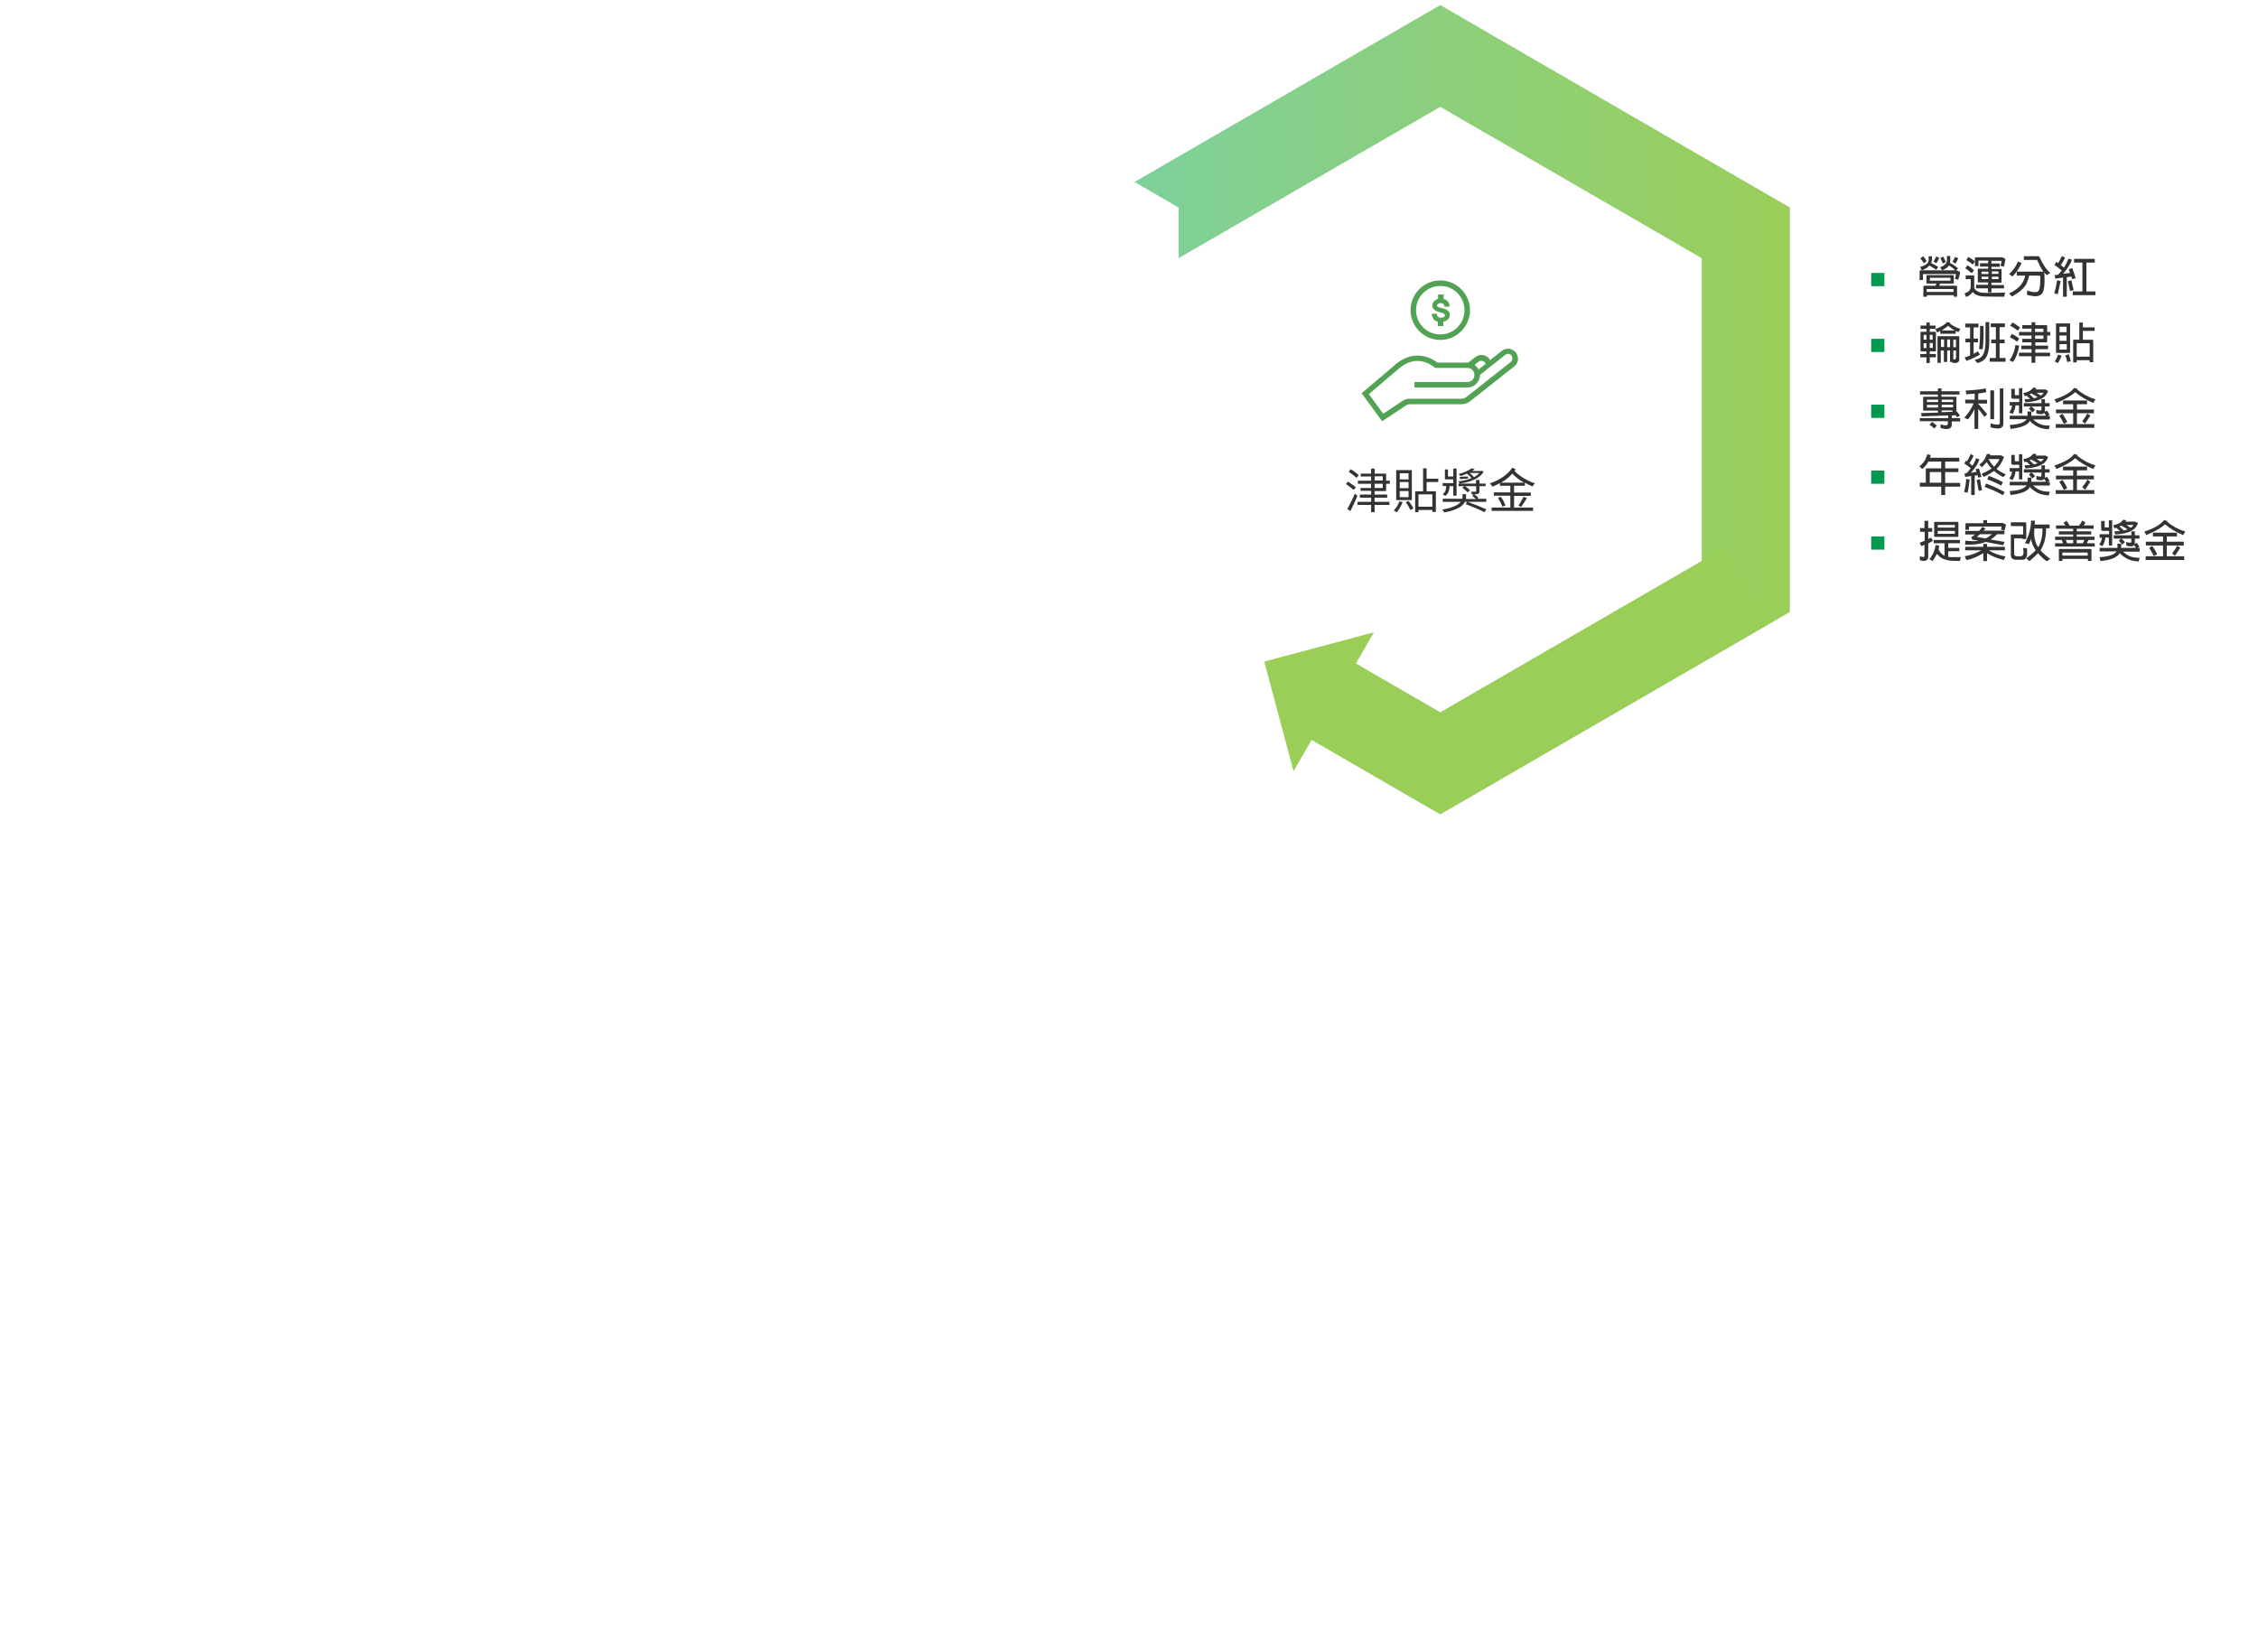 <?xml version="1.0" encoding="utf-8"?>
<!-- Generator: Adobe Illustrator 22.1.0, SVG Export Plug-In . SVG Version: 6.00 Build 0)  -->
<svg version="1.1" xmlns="http://www.w3.org/2000/svg" xmlns:xlink="http://www.w3.org/1999/xlink" x="0px" y="0px" width="1025px"
	 height="750px" viewBox="0 0 1025 750" style="enable-background:new 0 0 1025 750;" xml:space="preserve">
<style type="text/css">
	.st0{display:none;}
	.st1{display:inline;}
	.st2{opacity:0.5;fill:#FFFFFF;stroke:#DDDDDD;stroke-width:40;stroke-miterlimit:10;}
	.st3{fill:none;stroke:url(#XMLID_3_);stroke-width:40;stroke-miterlimit:10;}
	.st4{fill:url(#XMLID_4_);}
	.st5{fill:none;stroke:url(#XMLID_5_);stroke-width:40;stroke-miterlimit:10;}
	.st6{fill:url(#XMLID_6_);}
	.st7{fill:none;stroke:url(#XMLID_7_);stroke-width:40;stroke-miterlimit:10;}
	.st8{fill:url(#XMLID_8_);}
	.st9{fill:none;stroke:#52A253;stroke-width:40;stroke-miterlimit:10;}
	.st10{fill:#52A253;}
	.st11{fill:none;stroke:#9BCE59;stroke-width:40;stroke-miterlimit:10;}
	.st12{fill:#9BCE59;}
	.st13{fill:none;stroke:#76D1AC;stroke-width:40;stroke-miterlimit:10;}
	.st14{fill:#76D1AC;}
	.st15{fill:none;stroke:#52A253;stroke-width:2.5;stroke-miterlimit:10;}
	.st16{fill:#00994F;}
	.st17{opacity:0.5;}
	.st18{fill:#FFFFFF;}
	.st19{fill:#DDDDDD;}
	.st20{fill:url(#XMLID_9_);}
	.st21{fill:#333333;}
	.st22{fill:url(#XMLID_19_);}
	.st23{fill:url(#XMLID_20_);}
	.st24{fill:url(#XMLID_21_);}
	.st25{fill:url(#XMLID_22_);}
	.st26{fill:url(#XMLID_23_);}
</style>
<g id="圖層_4" class="st0">
	<g id="XMLID_212_" class="st1">
		<g id="XMLID_237_" class="st17">
			<polygon id="XMLID_209_" class="st18" points="376.1,345.1 514.9,264.9 653.6,345.1 653.6,505.6 514.9,585.9 376.1,505.6 			"/>
			<path id="XMLID_210_" class="st19" d="M514.9,609l-158.8-91.8V333.6l158.8-91.8l158.8,91.8v183.6L514.9,609z M396.1,494.1
				l118.8,68.7l118.8-68.7V356.7L514.9,288l-118.8,68.7V494.1z"/>
		</g>
		<g id="XMLID_236_" class="st17">
			<polygon id="XMLID_204_" class="st18" points="237.4,105.4 376.1,25.1 514.9,105.4 514.9,265.9 376.1,346.1 237.4,265.9 			"/>
			<path id="XMLID_205_" class="st19" d="M376.1,369.2l-158.7-91.8V93.8L376.1,2l158.8,91.8v183.6L376.1,369.2z M257.4,254.3
				L376.1,323l118.8-68.7V116.9L376.1,48.2l-118.8,68.7V254.3z"/>
		</g>
		<g id="XMLID_235_" class="st17">
			<polygon id="XMLID_199_" class="st18" points="514.9,105.4 653.6,25.1 792.4,105.4 792.4,265.9 653.6,346.1 514.9,265.9 			"/>
			<path id="XMLID_200_" class="st19" d="M653.6,369.2l-158.8-91.8V93.8L653.6,2l158.8,91.8v183.6L653.6,369.2z M534.9,254.3
				L653.6,323l118.8-68.7V116.9L653.6,48.2l-118.8,68.7V254.3z"/>
		</g>
	</g>
</g>
<g id="下" class="st0">
	<g id="XMLID_317_" class="st1">
		<g id="XMLID_366_">
			<linearGradient id="XMLID_3_" gradientUnits="userSpaceOnUse" x1="356.277" y1="454.553" x2="673.777" y2="454.553">
				<stop  offset="0" style="stop-color:#45A25C"/>
				<stop  offset="0.632" style="stop-color:#89C55A"/>
				<stop  offset="1" style="stop-color:#89C55A"/>
			</linearGradient>
			<polygon id="XMLID_368_" style="fill:url(#XMLID_3_);" points="653.8,369.6 633.8,358 633.8,495.5 515,564.1 396.3,495.5 
				396.3,358 438.9,333.4 418.8,298.8 356.3,334.9 356.3,518.5 515,610.3 673.8,518.5 673.8,358 			"/>
			<polygon id="XMLID_367_" class="st10" points="456.1,300.3 406.4,287 414.6,301.2 356.3,334.9 356.3,507 396.3,507 396.3,358 
				434.6,335.8 442.9,350.1 			"/>
		</g>
		<g id="XMLID_325_">
			<g id="XMLID_353_">
				<path id="XMLID_362_" class="st10" d="M507.5,413c0-1.2-0.5-2.4-1.3-3.2l-10.7-10.7c-0.9-0.9-2.2-1.5-3.6-1.5
					c-0.8,0-1.5,0.2-2.1,0.5v-9.7c0-2.8-2.3-5-5-5s-5,2.3-5,5v19c0,1.2,0.5,2.4,1.4,3.3l11.4,10.9v1.6h-6.8v10h25v-10h-3.3V413z
					 M482.9,408.9c-0.4-0.4-0.6-0.9-0.6-1.5v-19c0-1.4,1.1-2.5,2.5-2.5s2.5,1.1,2.5,2.5v12.3c-0.7,1.8-0.4,4,1.1,5.5l7.5,7.5
					l1.8-1.8l-7.5-7.5c-0.5-0.5-0.7-1.1-0.7-1.8s0.3-1.3,0.7-1.8c1-1,2.6-1,3.6,0l10.7,10.7c0.4,0.4,0.6,0.9,0.6,1.4v10.3h-9.9v-2.7
					L482.9,408.9z M508.3,430.8h-20v-5h20V430.8z"/>
				<path id="XMLID_358_" class="st10" d="M545.3,383.4c-2.8,0-5,2.3-5,5v9.7c-0.7-0.3-1.4-0.5-2.1-0.5c-1.3,0-2.6,0.5-3.6,1.5
					l-10.7,10.7c-0.9,0.9-1.3,2-1.3,3.2v10.3h-3.3v10h25v-10h-6.8v-1.6l11.4-10.9c0.9-0.9,1.4-2,1.4-3.3v-19
					C550.3,385.6,548,383.4,545.3,383.4z M541.7,430.8h-20v-5h20V430.8z M547.8,407.4c0,0.6-0.2,1.1-0.6,1.5l-12.2,11.6v2.7H525V413
					c0-0.5,0.2-1.1,0.6-1.4l10.7-10.7c1-1,2.6-1,3.6,0c0.5,0.5,0.7,1.1,0.7,1.8s-0.3,1.3-0.7,1.8l-7.5,7.5l1.8,1.8l7.5-7.5
					c1.5-1.5,1.8-3.6,1.1-5.5v-12.3c0-1.4,1.1-2.5,2.5-2.5s2.5,1.1,2.5,2.5V407.4z"/>
				<path id="XMLID_355_" class="st10" d="M528.5,387.8c0-7.4-6.1-13.5-13.5-13.5c-7.4,0-13.5,6.1-13.5,13.5
					c0,7.4,6.1,13.5,13.5,13.5C522.5,401.3,528.5,395.3,528.5,387.8z M515,398.8c-6.1,0-11-4.9-11-11s4.9-11,11-11
					c6.1,0,11,4.9,11,11S521.1,398.8,515,398.8z"/>
				<polygon id="XMLID_354_" class="st10" points="516.3,382.4 513.8,382.4 513.8,386.6 509.6,386.6 509.6,389.1 513.8,389.1 
					513.8,393.3 516.3,393.3 516.3,389.1 520.5,389.1 520.5,386.6 516.3,386.6 				"/>
			</g>
			<g id="XMLID_326_">
				<path id="XMLID_347_" class="st21" d="M479.3,454.2c-0.4,1.4-0.9,2.8-1.5,4.2v14.4h-1.4v-11.7c-0.5,0.8-1,1.6-1.5,2.3
					c-0.1-0.4-0.5-1.2-0.8-1.6c1.6-1.9,3-4.9,3.8-8L479.3,454.2z M483.7,461.5c-0.3,3-0.8,5.3-1.6,7.2c2,2.1,4.7,2.5,7.6,2.5
					c0.6,0,2.8,0,3.5,0c-0.2,0.3-0.4,0.9-0.5,1.3h-3.1c-3.2,0-6-0.5-8.1-2.6c-0.7,1.2-1.5,2.2-2.5,2.9c-0.2-0.3-0.7-0.8-1-1
					c1-0.7,1.9-1.7,2.6-3c-0.7-1-1.4-2.3-1.8-3.9l1.1-0.5c0.3,1.2,0.8,2.2,1.3,3c0.5-1.3,0.8-3,1.1-4.9h-3.1c0.8-1.6,1.7-3.9,2.4-6
					h-2.3v-1.4h4.2c-0.7,1.9-1.6,4.3-2.4,6.1h1.7l0.1,0L483.7,461.5z M487.3,459.5h-3.7v-1.2h3.7v-1.6h-2.7v-1.2h2.7v-1.7h1.3v1.7
					h3.2v2.8h1.5v1.2h-1.5v2.8h-3.2v1.5h3.6v1.3h-3.6v1.6h4.3v1.3h-4.3v2.5h-1.3V468h-3.6v-1.3h3.6v-1.6h-3.1v-1.3h3.1v-1.5h-2.7
					v-1.2h2.7V459.5z M488.6,458.3h1.9v-1.6h-1.9V458.3z M490.5,459.5h-1.9v1.6h1.9V459.5z"/>
				<path id="XMLID_342_" class="st21" d="M506.6,467.6c0.5,0.2,1,0.4,1.5,0.6c1.1-0.7,2.6-1.8,3.5-2.6l1.2,0.9
					c-1,0.8-2.3,1.6-3.3,2.3c1.7,0.7,3.3,1.4,4.3,2l-0.7,1.1c-1.4-0.9-4.1-2.1-6.4-3v2.2c0,1-0.3,1.3-0.9,1.6
					c-0.7,0.2-1.8,0.2-3.5,0.2c-0.1-0.4-0.3-0.9-0.5-1.3c1.3,0.1,2.5,0,2.9,0c0.4,0,0.5-0.1,0.5-0.5v-2.2c-2.2,1-4.5,2-6.3,2.7
					l-0.6-1.3c1.7-0.6,4.3-1.6,6.9-2.7v-2.3h-5.5v-1.1h5.5v-1.7h-6.3v-1.2h6.3v-1.6h-5.3v-1.1h5.3V457h-6.8v4.8
					c0,3.2-0.3,7.9-2,11.1c-0.3-0.3-0.9-0.7-1.2-0.8c1.6-3,1.8-7.2,1.8-10.3v-6.1h8.2c-0.3-0.5-0.6-1.1-0.9-1.6l1.5-0.4
					c0.4,0.6,0.9,1.4,1.2,2h7.2v1.4h-7.3v1.6h5.5v2.6h2v1.4h-2v2.7h-5.5V467.6z M500.1,465.4c1,0.6,2.4,1.5,3.1,2.1l-0.9,1
					c-0.6-0.6-2-1.6-3-2.2L500.1,465.4z M506.6,461.3h4v-1.6h-4V461.3z M506.6,464.1h4v-1.7h-4V464.1z"/>
				<path id="XMLID_336_" class="st21" d="M522.3,454.3c-0.6,1.5-1.4,3-2.2,4.4v14h-1.5V461c-0.7,1-1.4,1.8-2.2,2.6
					c-0.2-0.3-0.6-1.1-0.9-1.5c2.1-2,4.1-5.1,5.3-8.2L522.3,454.3z M526,466.7c-1,1.8-2.4,3.8-3.5,5.1c-0.3-0.2-0.9-0.7-1.2-0.9
					c1.2-1.2,2.5-3,3.4-4.6L526,466.7z M529,465.2v7.6h-1.5v-7.6h-6v-1.4h6v-2.5H523v-6.6h10.7v6.6H529v2.5h5.9v1.4H529z M524.4,460
					h7.7v-3.8h-7.7V460z M531.4,466.2c1.3,1.5,2.9,3.4,3.6,4.7l-1.3,0.8c-0.7-1.3-2.2-3.3-3.5-4.8L531.4,466.2z"/>
				<path id="XMLID_327_" class="st21" d="M543.1,455.1c-0.6,1.7-1.3,3.7-2,5.4c1.4,1.7,1.8,3.2,1.8,4.5c0,1.1-0.2,2-0.8,2.4
					c-0.3,0.2-0.6,0.3-1,0.4c-0.4,0-0.9,0-1.3,0c0-0.4-0.1-1-0.4-1.4c0.5,0,0.8,0,1.2,0c0.2,0,0.5-0.1,0.6-0.2
					c0.3-0.2,0.4-0.8,0.4-1.4c0-1.1-0.4-2.6-1.7-4.2c0.6-1.5,1.1-3.3,1.5-4.7h-2.5v16.7h-1.3v-18.1h4.4l0.2-0.1L543.1,455.1z
					 M546.9,467c-0.2,0.5-0.4,1.1-0.6,1.5c0.9,0.5,1.9,1.3,2.3,1.8l-0.8,1c-0.4-0.5-1.3-1.2-2.1-1.8c-0.8,1.4-1.9,2.5-3.1,3.3
					c-0.2-0.3-0.7-0.8-1.1-1c1.9-1.1,3.3-2.9,4-5.2L546.9,467z M545.9,458.5c-0.7,0.5-1.5,1-2.2,1.5c-0.2-0.3-0.7-0.8-1-1
					c2.5-1.3,4.8-3.4,5.9-5.3l1.5,0.5c-0.1,0.2-0.3,0.5-0.5,0.7c1.6,1.5,4.2,2.9,6.3,3.6c-0.3,0.4-0.6,1-0.7,1.4
					c-2.1-0.9-4.6-2.5-6.4-4C547.9,456.8,547,457.7,545.9,458.5l6.2,0v1.2h-6.2V458.5z M543.7,461.2h4.7v5h-4.7V461.2z M544.9,465.1
					h2.2v-2.7h-2.2V465.1z M552.7,466.9c-0.1,0.6-0.3,1.2-0.5,1.8c1.3,0.8,2.8,2,3.6,2.8l-0.9,1c-0.7-0.7-2-1.8-3.2-2.6
					c-0.6,1.2-1.5,2.2-2.5,3c-0.2-0.3-0.7-0.8-1-1c1.7-1.1,2.8-2.9,3.3-5.1L552.7,466.9z M549.7,461.2h4.8v5h-4.8V461.2z
					 M550.8,465.1h2.3v-2.7h-2.3V465.1z"/>
			</g>
		</g>
		<g id="XMLID_318_">
			<g>
				<path class="st21" d="M489.6,645.7l-0.8-1.4c0.6-0.2,1.2-0.4,1.6-0.6c1.3-0.7,1.9-1.6,2-2.7v-2.7h1.6v2.7l-0.1,0.8
					c1.4,1.1,2.5,1.9,3.2,2.6l-1.1,1.2c-0.6-0.5-1.5-1.3-2.7-2.3C492.5,644.2,491.3,645.1,489.6,645.7z M491.4,650.9v-1.6h4.7
					c0.1-0.5,0.2-1.1,0.2-1.6h-5.7c-0.1,0-0.2,0.1-0.2,0.2v2.6h-1.7v-4c0-0.2,0.1-0.3,0.3-0.3h16.5l1.4,0.7c0,1.1-0.3,2.3-0.8,3.7
					l-1.6-0.5c0.4-1.1,0.5-1.9,0.5-2.1c0-0.2-0.1-0.2-0.2-0.2h-7l-0.2,1.6h5.5c0.4,0,0.6,0.1,0.7,0.2c0.2,0.1,0.2,0.4,0.2,1v0.1
					c-0.1,2.5-0.5,4.3-1.1,5.2c-0.3,0.4-0.7,0.6-1.3,0.8c-1.1,0.2-2.4,0-3.9-0.5l0.2-1.7c1.9,0.5,3,0.6,3.4,0.3
					c0.4-0.2,0.7-0.9,0.8-2.3c0.1-0.8,0.1-1.2,0.1-1.3l-0.2-0.1h-4.9c-0.2,0.6-0.5,1.1-0.8,1.6c-1.3,1.9-3.7,3.2-7.1,3.9l-0.7-1.6
					c3.6-0.5,5.8-1.8,6.8-3.9H491.4z M490.2,639c0.5,0.7,1,1.6,1.6,2.6l-1.4,0.8c-0.5-1.1-1.1-2-1.5-2.6L490.2,639z M497.2,639.7
					L496,642l-1.3-0.8c0.5-0.8,0.8-1.5,1.1-2.2L497.2,639.7z M498.4,645.6l-0.8-1.5c1.2-0.3,2.1-0.8,2.6-1.3
					c0.6-0.5,0.9-1.1,0.9-1.9v-2.8h1.6v2.8c0,0.3,0,0.6-0.1,0.9c1.8,1.1,3.2,1.9,4,2.6l-1,1.3c-1.2-0.9-2.4-1.7-3.8-2.4
					C501.5,644.2,500.3,644.9,498.4,645.6z M499.2,639.1c0.4,0.7,0.7,1.5,1,2.6l-1.5,0.5c-0.3-1.1-0.7-1.9-1-2.5L499.2,639.1z
					 M506.4,639.8c-0.3,0.7-0.8,1.5-1.5,2.4l-1.3-0.9c0.7-1,1.2-1.7,1.5-2.4L506.4,639.8z"/>
				<path class="st21" d="M521,648.9l-1.1,1.2c-1.1-1.6-2.5-3.1-4.1-4.6l0.9-0.9C518.5,646.1,520,647.5,521,648.9z"/>
				<path class="st21" d="M530.6,647.3l-1.6-0.5c1.6-2.7,2.5-5.5,2.7-8.5l1.6,0.2c-0.2,1.4-0.4,2.7-0.6,3.8v14.3H531v-10
					L530.6,647.3z M536.3,646.8c0-0.2,0-0.3-0.1-0.3h-2l-0.6-0.8l2.1-5.1c0.1-0.1,0.1-0.2,0-0.2h-1.9v-1.6h3.3l0.7,0.9l-2.2,5.2h1.8
					c0.4,0,0.5,0.1,0.5,0.4c0,1.5-0.1,2.9-0.4,4.1c-0.2,0.9-0.5,1.9-0.9,3l0.1,0.1c1.1,1.2,2.6,1.8,4.5,1.8h6.6l-0.4,1.7h-5.6
					c-2.9-0.2-4.9-0.9-5.8-2.1c-0.4,0.9-1,1.8-1.6,2.7l-1.4-1.1c0.8-1.1,1.5-2.1,1.9-3l-0.2-0.4c-0.5-1-1-2.3-1.4-3.9l1.5-0.3
					c0.3,1.1,0.6,2,0.9,2.8C536.1,649.2,536.3,647.9,536.3,646.8z M538.1,652v-1.5h3.5v-1.4h-3v-1.5h3v-1.3h-2.9v-1.5h2.9v-1.3h-3.9
					v-1.5h3.9v-1.3h-2.9v-1.5h2.9v-1.2h1.6v1.2h3.2c0.3,0,0.5,0.2,0.5,0.5v2.2h0.9v1.5h-0.9v2.3c0,0.3-0.1,0.5-0.5,0.5h-3.2v1.3h3.7
					v1.5h-3.7v1.4h4.2v1.5h-4.2v1.9h-1.6V652H538.1z M543.2,642.1h2.1V641c0-0.1-0.1-0.1-0.2-0.1h-1.9V642.1z M543.2,644.9h1.9
					c0.1,0,0.2-0.1,0.2-0.2v-1.2h-2.1V644.9z"/>
				<path class="st21" d="M551.1,647.2l-1.6-0.7c1.8-2.6,2.9-5.3,3.4-8.4l1.7,0.3c-0.3,1.6-0.7,3-1.1,4.2v13.9h-1.7v-10.3
					L551.1,647.2z M561.8,656.6h-1.7v-5.9c-1.7,2-3.3,3.4-5,4.4l-1.2-1.3c2.3-1.3,4.2-2.9,5.7-4.8h-5.2v-1.7h5.7v-1.8h-4.5
					c-0.2,0-0.2-0.1-0.2-0.3v-6.2c0-0.2,0.1-0.2,0.2-0.2h11.1c0.2,0,0.3,0.1,0.3,0.2v6.2c0,0.2-0.1,0.3-0.3,0.3h-4.8v1.8h5.9v1.7
					h-5.4c1.4,1.9,3.3,3.6,5.8,5.1l-1.4,1.2c-1.9-1.3-3.6-2.8-5-4.6V656.6z M557.2,640.3C557.1,640.3,557.1,640.3,557.2,640.3
					l-0.1,3.2c0,0.1,0,0.1,0.1,0.1h8c0.1,0,0.1,0,0.1-0.1v-3.1l-0.1-0.1H557.2z"/>
				<path class="st21" d="M490.5,686.7h-1.6V669c0-0.4,0.2-0.5,0.5-0.5h16.3c0.4,0,0.5,0.2,0.5,0.5v17.6h-1.6v-0.8h-14.2V686.7z
					 M494.6,681.8h-3.4v-1.4h9.3v-0.9l-8.9,0.3l-0.2-1.5l5.3-0.2v-0.9H492c-0.1,0-0.2-0.1-0.2-0.2v-4.5c0-0.1,0.1-0.2,0.2-0.2h4.9
					v-0.7h-5.4v-1.2h5.4V670h-6.1c-0.2,0-0.2,0.1-0.2,0.2v14.2h4.9c-0.6-0.8-1.2-1.4-1.7-1.7L494.6,681.8z M496.8,673.7h-3.5l0,0.1
					v0.6h3.6V673.7z M496.8,675.5h-3.6v0.6l0,0.1h3.5V675.5z M495.5,684.4h4.2l-1.4-0.3v-1.6c0.6,0.2,1.2,0.3,1.6,0.4
					c0.1,0,0.3,0,0.4-0.2c0.1-0.1,0.2-0.3,0.2-0.5v-0.4H495c0.5,0.4,1,1,1.6,1.6L495.5,684.4z M502.1,682.6c0,0.4-0.1,0.7-0.2,0.9
					c-0.2,0.4-0.6,0.7-1.2,0.9h3.9v-14.2c0-0.1-0.1-0.2-0.2-0.2h-6.1v0.7h5.4v1.2h-5.4v0.7h4.8c0.1,0,0.2,0.1,0.2,0.2v4.5
					c0,0.1-0.1,0.2-0.2,0.2H503c0.5,0.5,1,1.1,1.4,1.9l-1.1,0.8l-0.5-0.7l-0.7,0.1v0.9h2.1v1.4h-2.1V682.6z M498.4,674.4h3.6v-0.6
					l-0.1-0.1h-3.5V674.4z M498.4,676.2h3.5l0.1-0.1v-0.6h-3.6V676.2z M502,677.4h-3.6v0.8l3.4-0.1l-0.3-0.3L502,677.4z"/>
				<path class="st21" d="M511.2,686.5h-1.5v-9.4h-1V674c0-0.2,0.1-0.3,0.3-0.3h0.7V669c0-0.3,0.2-0.5,0.5-0.5h4.9
					c0.3,0,0.5,0.2,0.5,0.5v4.7h0.1l1.3,0.6c-0.1,0.8-0.3,1.8-0.7,2.9l-0.6-0.2v8.1c0,0.6-0.2,1-0.7,1.4c-0.4,0.3-1.2,0.3-2.4,0.1
					l0-1.6c0.5,0.2,0.8,0.3,1,0.3c0.1,0,0.2,0,0.3-0.1c0.3-0.2,0.4-0.4,0.4-0.7v-0.9h-2.9V686.5z M514.9,676.7l0.3-1.4
					c0-0.1-0.1-0.2-0.2-0.2h-4.8c-0.1,0-0.1,0-0.1,0.1v1.4H514.9z M511.9,673.7v-2.6c0-0.2,0.1-0.3,0.3-0.3h2V670
					c0-0.1-0.1-0.2-0.2-0.2h-2.7c-0.1,0-0.2,0.1-0.2,0.2v3.7H511.9z M514.1,679.5v-1.3c0-0.1,0-0.1-0.1-0.1h-2.7
					c-0.1,0-0.1,0-0.1,0.1v1.3H514.1z M514.1,682.2v-1.3h-2.9v1.3H514.1z M514.2,673.7V672h-0.9c-0.1,0-0.2,0.1-0.1,0.2v1.5H514.2z
					 M519.5,684.1l-0.3-0.8h-1.3c-0.1,0-0.2-0.1-0.2-0.2v-3.6c0-0.1,0.1-0.2,0.2-0.2h8.4c0.1,0,0.2,0.1,0.2,0.2v3.6
					c0,0.1-0.1,0.2-0.2,0.2h-1.2l-0.5,1.7h2.8v1.4h-10.6V685h3L519.5,684.1z M526.4,669.4c0.1,0,0.2,0.1,0.2,0.2v6.3
					c0,0.1-0.1,0.2-0.2,0.2h-9.1c-0.1,0-0.2-0.1-0.2-0.2v-6.3c0-0.1,0.1-0.2,0.2-0.2h2.6V668h1.4v1.3h1.3V668h1.4v1.3H526.4z
					 M527,677v1.4h-9.9V677H527z M519.8,670.7h-1.3c-0.1,0-0.1,0-0.1,0.1v1.3h1.3V670.7z M519.8,673.3h-1.3v1.3l0.1,0.1h1.3V673.3z
					 M519.1,680.7L519.1,680.7l-0.1,1.2l0.1,0.1h5.9c0.1,0,0.1,0,0.1-0.1v-1.1l-0.1-0.1H519.1z M523,685l0.5-1.3l0.1-0.4h-2.9
					l0.5,1.7H523z M522.5,670.7h-1.3v1.3h1.3V670.7z M522.5,673.3h-1.3v1.4h1.3V673.3z M523.9,672h1.3v-1.3l-0.1-0.1h-1.2V672z
					 M523.9,674.8h1.2l0.1-0.1v-1.3h-1.3V674.8z"/>
				<path class="st21" d="M530.7,677.2l-1.6-0.7c1.8-2.6,2.9-5.3,3.4-8.4l1.7,0.3c-0.3,1.6-0.7,3-1.1,4.2v13.9h-1.7v-10.3
					L530.7,677.2z M541.4,686.6h-1.7v-5.9c-1.7,2-3.3,3.4-5,4.4l-1.2-1.3c2.3-1.3,4.2-2.9,5.7-4.8H534v-1.7h5.7v-1.8h-4.5
					c-0.2,0-0.2-0.1-0.2-0.3v-6.2c0-0.2,0.1-0.2,0.2-0.2h11.1c0.2,0,0.3,0.1,0.3,0.2v6.2c0,0.2-0.1,0.3-0.3,0.3h-4.8v1.8h5.9v1.7
					H542c1.4,1.9,3.3,3.6,5.8,5.1l-1.4,1.2c-1.9-1.3-3.6-2.8-5-4.6V686.6z M536.8,670.3C536.7,670.3,536.7,670.3,536.8,670.3
					l-0.1,3.2c0,0.1,0,0.1,0.1,0.1h8c0.1,0,0.1,0,0.1-0.1v-3.1l-0.1-0.1H536.8z"/>
				<path class="st21" d="M551.5,686.5H550v-17.7l0.1-0.2l0.2,0h4l1.1,0.6l-0.7,4.7c-0.1,0.8-0.1,1.3,0,1.6c0.6,1.1,0.9,2.1,1,3
					c0.2,1.4-0.1,2.5-0.7,3.2c-0.3,0.4-0.7,0.6-1.2,0.7c-0.4,0.1-1.1,0-2.1-0.3V686.5z M553.6,670.1h-1.9l-0.1,0l0,0.1v10
					c0.6,0.4,1.1,0.6,1.6,0.6c0.3-0.1,0.4-0.1,0.5-0.3c0.7-0.9,0.4-2.6-0.7-5.3c-0.1-0.1-0.1-0.3-0.1-0.7L553.6,670.1z M555.9,686.5
					l-1.5-0.9c1.5-1.6,2.6-3.3,3.1-5.3l1.5,0.5l-0.5,1.4c0.9,0.8,1.7,1.6,2.5,2.4l-1.2,1.2l-2-2.2
					C557.4,684.8,556.7,685.7,555.9,686.5z M555.9,673.3l-0.9-1.5c3.1-1.2,5.1-2.4,5.9-3.7l1.6,0.3l-0.2,0.3
					c1.8,1.2,3.7,2.1,5.8,2.6l-0.9,1.6L565,672v1.4h-7.1v-1.1L555.9,673.3z M561,679.8h-4.5c-0.1,0-0.2-0.1-0.2-0.2v-4.9
					c0-0.1,0.1-0.2,0.2-0.2h4.5c0.2,0,0.2,0.1,0.2,0.2v4.9C561.2,679.7,561.1,679.8,561,679.8z M557.8,675.9
					C557.8,675.9,557.8,675.9,557.8,675.9l-0.1,2.4l0.1,0.1h1.8l0.1-0.1V676l-0.1-0.1H557.8z M564.8,671.9c-1.1-0.6-2.3-1.3-3.4-2.1
					c-0.6,0.6-1.6,1.3-2.9,2.1H564.8z M567.9,685.5l-1.2,1.2c-0.7-0.8-1.4-1.7-2.4-2.6c-0.3,0.8-0.8,1.6-1.6,2.5l-1.6-0.8
					c1.4-1.6,2.3-3.4,2.7-5.3l1.6,0.4l-0.6,1.8C565.9,683.5,566.9,684.5,567.9,685.5z M566.8,679.8h-4.5c-0.1,0-0.2-0.1-0.2-0.2
					v-4.8c0-0.1,0.1-0.2,0.2-0.2h4.5c0.2,0,0.2,0.1,0.2,0.2v4.8C567.1,679.7,567,679.8,566.8,679.8z M563.7,676
					C563.6,676,563.6,676,563.7,676l-0.1,2.3l0.1,0.1h1.8l0.1-0.1V676l-0.1-0.1H563.7z"/>
				<path class="st21" d="M495.2,715.5c-2.3,0.6-4.4,1-6.4,1.3l-0.2-1.7c2-0.2,4.1-0.7,6.3-1.3L495.2,715.5z M505.3,713.7h-15.1
					c-0.2,0-0.2-0.1-0.2-0.2V704c0-0.2,0.1-0.2,0.2-0.2h15.1c0.2,0,0.2,0.1,0.2,0.2v9.4C505.5,713.6,505.4,713.7,505.3,713.7z
					 M504.6,702.9h-14.1c-0.1,0-0.2-0.1-0.2-0.2v-3.8c0-0.1,0.1-0.2,0.2-0.2h14.1c0.2,0,0.2,0.1,0.2,0.2v3.8
					C504.9,702.8,504.8,702.9,504.6,702.9z M491.7,710.8v1.3c0,0,0,0.1,0.1,0.1h12l0.1-0.1v-1.3H491.7z M503.8,706.7v-1.3
					c0-0.1,0-0.1-0.1-0.1h-12c-0.1,0-0.1,0-0.1,0.1v1.3H503.8z M503.8,709.4v-1.3h-12.1v1.3H503.8z M492,700.1
					C492,700.1,492,700.1,492,700.1l-0.1,1.2c0,0,0,0.1,0.1,0.1h11.1l0.1-0.1v-1.1c0-0.1,0-0.1-0.1-0.1H492z M500.8,713.9
					c2.7,0.4,4.7,0.8,6.2,1.3l-0.5,1.6c-2.1-0.6-4.1-1-6.1-1.2L500.8,713.9z"/>
				<path class="st21" d="M517.2,701h-7.4v-1.8h16.5v1.8H519v12.9h8.1v1.8h-18.2v-1.8h8.2V701z"/>
				<path class="st21" d="M534,716.7h-1.6v-7.9c-0.7,0.5-1.4,1-2.1,1.3l-1.2-1.3c2-1.1,3.7-2.3,4.9-3.5h-4.3v-1.5h5.5
					c0.4-0.6,0.7-1,0.8-1.4h-3.2V701c-0.9,0.4-1.8,0.6-2.7,0.8c0-0.7-0.1-1.2-0.3-1.6c1.7-0.3,3.3-1,4.9-2.2l0.9,1.5
					c-0.8,0.5-1.7,1-2.5,1.4h3.5c0.2-0.6,0.4-1.6,0.6-2.8l1.7,0.3c-0.1,0.8-0.4,1.6-0.7,2.5h6.2c-1.2-0.6-2.2-1-3.1-1.3l0.6-1.4
					c1.5,0.4,3.3,1.2,5.3,2.3l-0.7,1.4l-1.9-1v1.4H541l0.8,1.4h5.5v1.5h-4.4c1.1,1.3,2.8,2.6,4.9,3.7l-1.3,1.3
					c-0.7-0.5-1.4-0.9-2.1-1.4v7.8h-1.6v-0.5H534V716.7z M542.9,709.4v-1c0-0.1-0.1-0.2-0.2-0.2h-8.5c-0.2,0-0.2,0.1-0.2,0.2v1
					H542.9z M542.9,712.1v-1.3H534v1.3H542.9z M534,713.5v1.2h8.9v-1.2H534z M542.2,706.7l-1.1-1.4h-5l-1.2,1.4H542.2z M539.3,702.4
					h-1.5l0,0.1l-0.6,1.3h2.9L539.3,702.4z"/>
				<path class="st21" d="M558.2,713.5h-4.3c-0.1,0-0.2-0.1-0.2-0.2v-2l-0.7,0.5l-0.8-1c-0.2,2.3-0.5,4-1,5.3l-1.5-0.6
					c0.8-2.3,1.2-5,1.2-8.2v-8.6c0-0.4,0.2-0.5,0.5-0.5h15.1c0.4,0,0.6,0.2,0.6,0.5v2.2c0,0.4-0.2,0.6-0.6,0.6h-14.1v6.3
					c0,0.9,0,1.8-0.1,2.8c1-0.6,1.9-1.4,2.8-2.5h-1.9c-0.1,0-0.2-0.1-0.2-0.2v-2.7c0-0.1,0.1-0.2,0.2-0.2H567c0.1,0,0.2,0.1,0.2,0.2
					v2.7c0,0.1-0.1,0.2-0.2,0.2h-10.3l-0.4,0.6h10.8c0.3,0,0.4,0.1,0.5,0.2l0.1,0.1c0,3.7-0.2,5.8-0.5,6.5c-0.2,0.5-0.5,0.8-0.9,1
					c-0.5,0.3-1.4,0.2-2.7-0.1v-1.3l-10.8,0.7l-0.2-1.4l5.6-0.3V713.5z M552.4,700.3h12.9c0.2,0,0.2-0.1,0.2-0.2v-0.3
					c0-0.1-0.1-0.2-0.2-0.2h-12.7c-0.1,0-0.2,0.1-0.2,0.2V700.3z M558.4,702.1v1h-5.2v-1H558.4z M558.4,703.5v1h-5.2v-1H558.4z
					 M557.3,706.2h-2.9l0,0.1v0.8l0,0.1h2.9V706.2z M558.2,710h-2.8l-0.7,0.7h3.6V710z M558.2,711.7H555l0,0.1v0.6l0,0.1h3.1V711.7z
					 M561.5,706.2h-2.8v1h2.8V706.2z M560.4,701.8v2.9H559v-2.9H560.4z M565.3,715.1c0.3-0.2,0.5-0.4,0.6-0.6l0.2-0.6
					c0.1-2.1,0.2-3.4,0-3.7c0-0.1-0.1-0.2-0.2-0.2h-6.3v0.7h4.2c0.1,0,0.2,0.1,0.2,0.2v2.1l0.2-0.1
					C564.6,713.4,564.9,714.2,565.3,715.1z M559.6,712.4h3l0.1-0.1v-0.6l-0.1-0.1h-3V712.4z M563.1,713.5h-3.5v0.6l3.7-0.2
					L563.1,713.5z M566.6,702.1v1H561v-1H566.6z M566.6,703.5v1H561v-1H566.6z M562.9,707.1h2.8l0.1-0.1v-0.8l-0.1-0.1h-2.8V707.1z"
					/>
				<path class="st21" d="M571.5,707.2l-1.6-0.7c1.8-2.6,2.9-5.3,3.4-8.4l1.7,0.3c-0.3,1.6-0.7,3-1.1,4.2v13.9h-1.7v-10.3
					L571.5,707.2z M582.2,716.6h-1.7v-5.9c-1.7,2-3.3,3.4-5,4.4l-1.2-1.3c2.3-1.3,4.2-2.9,5.7-4.8h-5.2v-1.7h5.7v-1.8H576
					c-0.2,0-0.2-0.1-0.2-0.3v-6.2c0-0.2,0.1-0.2,0.2-0.2h11.1c0.2,0,0.3,0.1,0.3,0.2v6.2c0,0.2-0.1,0.3-0.3,0.3h-4.8v1.8h5.9v1.7
					h-5.4c1.4,1.9,3.3,3.6,5.8,5.1l-1.4,1.2c-1.9-1.3-3.6-2.8-5-4.6V716.6z M577.6,700.3C577.5,700.3,577.5,700.3,577.6,700.3
					l-0.1,3.2c0,0.1,0,0.1,0.1,0.1h8c0.1,0,0.1,0,0.1-0.1v-3.1l-0.1-0.1H577.6z"/>
				<path class="st21" d="M592.3,716.5h-1.5v-17.7l0.1-0.2l0.2,0h4l1.1,0.6l-0.7,4.7c-0.1,0.8-0.1,1.3,0,1.6c0.6,1.1,0.9,2.1,1,3
					c0.2,1.4-0.1,2.5-0.7,3.2c-0.3,0.4-0.7,0.6-1.2,0.7c-0.4,0.1-1.1,0-2.1-0.3V716.5z M594.4,700.1h-1.9l-0.1,0l0,0.1v10
					c0.6,0.4,1.1,0.6,1.6,0.6c0.3-0.1,0.4-0.1,0.5-0.3c0.7-0.9,0.4-2.6-0.7-5.3c-0.1-0.1-0.1-0.3-0.1-0.7L594.4,700.1z M596.7,716.5
					l-1.5-0.9c1.5-1.6,2.6-3.3,3.1-5.3l1.5,0.5l-0.5,1.4c0.9,0.8,1.7,1.6,2.5,2.4l-1.2,1.2l-2-2.2
					C598.2,714.8,597.5,715.7,596.7,716.5z M596.7,703.3l-0.9-1.5c3.1-1.2,5.1-2.4,5.9-3.7l1.6,0.3l-0.2,0.3
					c1.8,1.2,3.7,2.1,5.8,2.6l-0.9,1.6l-2.2-0.9v1.4h-7.1v-1.1L596.7,703.3z M601.8,709.8h-4.5c-0.1,0-0.2-0.1-0.2-0.2v-4.9
					c0-0.1,0.1-0.2,0.2-0.2h4.5c0.2,0,0.2,0.1,0.2,0.2v4.9C602,709.7,601.9,709.8,601.8,709.8z M598.6,705.9
					C598.6,705.9,598.6,705.9,598.6,705.9l-0.1,2.4l0.1,0.1h1.8l0.1-0.1V706l-0.1-0.1H598.6z M605.6,701.9c-1.1-0.6-2.3-1.3-3.4-2.1
					c-0.6,0.6-1.6,1.3-2.9,2.1H605.6z M608.7,715.5l-1.2,1.2c-0.7-0.8-1.4-1.7-2.4-2.6c-0.3,0.8-0.8,1.6-1.6,2.5l-1.6-0.8
					c1.4-1.6,2.3-3.4,2.7-5.3l1.6,0.4l-0.6,1.8C606.7,713.5,607.7,714.5,608.7,715.5z M607.6,709.8h-4.5c-0.1,0-0.2-0.1-0.2-0.2
					v-4.8c0-0.1,0.1-0.2,0.2-0.2h4.5c0.2,0,0.2,0.1,0.2,0.2v4.8C607.9,709.7,607.8,709.8,607.6,709.8z M604.5,706
					C604.4,706,604.4,706,604.5,706l-0.1,2.3l0.1,0.1h1.8l0.1-0.1V706l-0.1-0.1H604.5z"/>
				<path class="st21" d="M492.4,742.3c-0.7,1.6-1.6,3-2.6,4.2l-1.4-1c1-1.2,1.8-2.5,2.5-3.8c0.5-1.1,0.9-2.7,1.1-4.9l1.7,0.2
					c-0.1,1.1-0.3,2.1-0.5,3c1,2.1,2.2,3.4,3.9,4v-8.6h-5.4v-1.7h12.1v1.7h-5v3.3h6.8v1.7h-6.8v3.9c0.7,0.1,1.5,0.1,2.3,0.1h5.9
					l-0.5,1.8h-4.8c-1.4,0-2.7-0.2-3.8-0.4c-2.4-0.4-4.2-1.6-5.4-3.7L492.4,742.3z M496.9,728.2h1.8v1.7h6.7l1.5,0.8
					c-0.1,1.2-0.5,2.6-1.1,4.3l-1.6-0.6c0.4-1.3,0.6-2.2,0.6-2.5c0-0.2-0.1-0.3-0.2-0.3h-13.9c-0.1,0-0.2,0.1-0.2,0.2v2.9h-1.7v-4.4
					c0-0.2,0.1-0.3,0.3-0.3h7.7V728.2z"/>
				<path class="st21" d="M512.7,743.4c-0.9,1.5-1.9,2.6-3,3.4c-0.3-0.6-0.6-1-0.9-1.3c1.1-0.8,1.9-1.8,2.5-3L512.7,743.4z
					 M510.3,731.5h-1.4v-1.5h1.4v-1.6h1.6v1.6h4.1v-1.6h1.6v1.6h1.1v1.5h-1.1v8.9h1.4v1.5h-10.2v-1.5h1.5V731.5z M516,733.5v-2h-4.1
					v2H516z M516,737v-2h-4.1v2H516z M516,740.4v-1.9h-4.1v1.9H516z M516.2,742.5c0.6,0.9,1.1,1.8,1.5,2.7l-1.4,0.6
					c-0.4-0.8-0.9-1.7-1.4-2.6L516.2,742.5z M519.4,746.5l-1.7-0.5c1.3-2.9,2-5.4,2-7.7v-9.1c0-0.3,0.2-0.5,0.5-0.5h6
					c0.3,0,0.5,0.2,0.5,0.5v15.4c0,0.7-0.2,1.2-0.5,1.5c-0.5,0.4-1.6,0.5-3.3,0.4l-0.1-1.9c1.2,0.3,1.9,0.4,2.1,0.3
					c0.2-0.1,0.3-0.4,0.3-0.8v-4h-3.8C521,742.3,520.4,744.5,519.4,746.5z M525,733.7v-3.3c0-0.1-0.1-0.2-0.2-0.2h-3.3
					c-0.1,0-0.2,0.1-0.2,0.2v3.2H525z M525,738.5v-3.3h-3.7v3.3H525z"/>
				<path class="st21" d="M530.6,737.3l-1.6-0.5c1.6-2.7,2.5-5.5,2.7-8.5l1.6,0.2c-0.2,1.4-0.4,2.7-0.6,3.8v14.3H531v-10
					L530.6,737.3z M536.3,736.8c0-0.2,0-0.3-0.1-0.3h-2l-0.6-0.8l2.1-5.1c0.1-0.1,0.1-0.2,0-0.2h-1.9v-1.6h3.3l0.7,0.9l-2.2,5.2h1.8
					c0.4,0,0.5,0.1,0.5,0.4c0,1.5-0.1,2.9-0.4,4.1c-0.2,0.9-0.5,1.9-0.9,3l0.1,0.1c1.1,1.2,2.6,1.8,4.5,1.8h6.6l-0.4,1.7h-5.6
					c-2.9-0.2-4.9-0.9-5.8-2.1c-0.4,0.9-1,1.8-1.6,2.7l-1.4-1.1c0.8-1.1,1.5-2.1,1.9-3l-0.2-0.4c-0.5-1-1-2.3-1.4-3.9l1.5-0.3
					c0.3,1.1,0.6,2,0.9,2.8C536.1,739.2,536.3,737.9,536.3,736.8z M538.1,742v-1.5h3.5v-1.4h-3v-1.5h3v-1.3h-2.9v-1.5h2.9v-1.3h-3.9
					v-1.5h3.9v-1.3h-2.9v-1.5h2.9v-1.2h1.6v1.2h3.2c0.3,0,0.5,0.2,0.5,0.5v2.2h0.9v1.5h-0.9v2.3c0,0.3-0.1,0.5-0.5,0.5h-3.2v1.3h3.7
					v1.5h-3.7v1.4h4.2v1.5h-4.2v1.9h-1.6V742H538.1z M543.2,732.1h2.1V731c0-0.1-0.1-0.1-0.2-0.1h-1.9V732.1z M543.2,734.9h1.9
					c0.1,0,0.2-0.1,0.2-0.2v-1.2h-2.1V734.9z"/>
				<path class="st21" d="M553.4,746.6h-1.6v-8.2l-0.8,2l-1.6-0.4c1.1-2,1.9-4.1,2.2-6.3h-1.8v-1.6h2v-3.9h1.6v3.9h1.8v1.6h-1.8v0.2
					c0.7,1,1.4,2,2,3.1l-1.4,0.9l-0.7-1.2V746.6z M557.9,744.2c-0.6,1-1.3,1.8-2,2.4l-1.3-1.1c1.5-1.3,2.6-3,3.2-5l1.6,0.5
					c-0.2,0.7-0.4,1.3-0.6,1.8c0.9,0.6,1.7,1.3,2.5,2l-1.1,1.3L557.9,744.2L557.9,744.2z M556.6,733.6l-1-1.4
					c2.9-1.3,4.7-2.6,5.5-3.9l1.5,0.2l-0.2,0.4c1.5,1.4,3.4,2.4,5.6,3.2l-1,1.4l-1.7-0.9v1.3h-7.1v-1.3L556.6,733.6z M560.8,740.3
					H556c-0.1,0-0.2-0.1-0.2-0.2v-4.9c0-0.1,0.1-0.2,0.2-0.2h4.8c0.2,0,0.2,0.1,0.2,0.2v4.9C561.1,740.2,561,740.3,560.8,740.3z
					 M557.4,736.4C557.3,736.4,557.3,736.4,557.4,736.4l-0.1,2.4l0.1,0.1h2.1l0.1-0.1v-2.3l-0.1-0.1H557.4z M565,732.4
					c-1.2-0.8-2.3-1.6-3.3-2.4c-0.8,0.8-1.8,1.6-3,2.4H565z M562.4,746.7l-1.4-1c1.4-1.3,2.4-2.9,2.9-5l1.6,0.4l-0.6,2
					c1.1,0.7,2.2,1.4,3.2,2.2l-1,1.4c-0.8-0.7-1.7-1.5-2.9-2.3C563.5,745.3,562.9,746.1,562.4,746.7z M567,740.1h-4.8
					c-0.1,0-0.2-0.1-0.2-0.2v-4.8c0-0.1,0.1-0.2,0.2-0.2h4.8c0.2,0,0.2,0.1,0.2,0.2v4.8C567.2,740,567.2,740.1,567,740.1z
					 M563.6,736.4C563.6,736.4,563.5,736.4,563.6,736.4l-0.1,2.2l0.1,0.1h2l0.1-0.1v-2.1l-0.1-0.1H563.6z"/>
			</g>
			<g id="XMLID_319_">
				<rect id="XMLID_323_" x="466.3" y="645.7" class="st16" width="6" height="6"/>
				<rect id="XMLID_322_" x="466.3" y="675.6" class="st16" width="6" height="6"/>
				<rect id="XMLID_321_" x="466.3" y="705.5" class="st16" width="6" height="6"/>
				<rect id="XMLID_320_" x="466.3" y="735.4" class="st16" width="6" height="6"/>
			</g>
		</g>
	</g>
</g>
<g id="en下">
</g>
<g id="左" class="st0">
	<g id="XMLID_542_" class="st1">
		<linearGradient id="XMLID_4_" gradientUnits="userSpaceOnUse" x1="296.767" y1="48.243" x2="445.777" y2="306.336">
			<stop  offset="0" style="stop-color:#76D1AC"/>
			<stop  offset="1" style="stop-color:#4CA968"/>
		</linearGradient>
		<polygon id="XMLID_585_" class="st4" points="376.3,2.3 217.5,94.2 217.5,277.8 356.3,358 356.3,334.9 376.3,323.4 257.5,254.7 
			257.5,117.2 376.3,48.5 495,117.2 495,166.7 535,166.7 535,94.2 		"/>
		<polygon id="XMLID_584_" class="st14" points="535,161.8 535,94.2 386.3,8.1 366.3,42.8 495,117.2 495,161.8 478.6,161.8 
			515,198.2 551.5,161.8 		"/>
		<g id="XMLID_543_">
			<g id="XMLID_572_">
				<path id="XMLID_576_" class="st10" d="M411.5,180.7c0-8.5-5.6-15.7-13.3-18.1c3.1-1.9,5.2-5.3,5.2-9.2c0-6-4.9-10.9-10.9-10.9
					s-10.9,4.9-10.9,10.9c0,3.9,2.1,7.3,5.2,9.2c-1.3,0.4-2.5,0.9-3.7,1.6c-1.5-2.3-4-3.7-6.9-3.7s-5.4,1.5-6.9,3.7
					c-1.2-0.7-2.4-1.2-3.7-1.6c3.1-1.9,5.2-5.3,5.2-9.2c0-6-4.9-10.9-10.9-10.9s-10.9,4.9-10.9,10.9c0,3.9,2.1,7.3,5.2,9.2
					c-7.7,2.4-13.3,9.6-13.3,18.1v1.3h22.7c-1.1,2-1.7,4.3-1.7,6.7v1.3h28.4v-1.3c0-2.4-0.6-4.7-1.7-6.7h22.7V180.7z M384.2,153.3
					c0-4.6,3.8-8.4,8.4-8.4s8.4,3.7,8.4,8.4s-3.8,8.4-8.4,8.4S384.2,157.9,384.2,153.3z M376.3,162.9c3.2,0,5.8,2.6,5.8,5.8
					s-2.6,5.8-5.8,5.8s-5.8-2.6-5.8-5.8S373.1,162.9,376.3,162.9z M351.7,153.3c0-4.6,3.8-8.4,8.4-8.4s8.4,3.7,8.4,8.4
					s-3.8,8.4-8.4,8.4S351.7,157.9,351.7,153.3z M343.6,179.4c0.6-8.5,7.8-15.3,16.5-15.3c2.9,0,5.8,0.8,8.3,2.2
					c-0.2,0.7-0.3,1.4-0.3,2.2c0,2.7,1.3,5.1,3.4,6.6c-2.3,0.9-4.4,2.3-5.9,4.1H343.6z M364.7,187.3c0.6-5.9,5.6-10.4,11.6-10.4
					s11,4.6,11.6,10.4H364.7z M387.1,179.4c-1.6-1.9-3.6-3.3-5.9-4.1c2-1.5,3.4-3.9,3.4-6.6c0-0.8-0.1-1.5-0.3-2.2
					c2.5-1.5,5.4-2.2,8.3-2.2c8.7,0,15.8,6.7,16.5,15.3H387.1z"/>
				<path id="XMLID_573_" class="st10" d="M376.2,141.1l0.5,0.3l0.5-0.3c1.3-0.6,7.6-3.8,7.6-8.2c0-2.6-2.1-4.7-4.7-4.7
					c-1.4,0-2.6,0.6-3.5,1.5c-0.9-0.9-2.1-1.5-3.5-1.5c-2.6,0-4.7,2.1-4.7,4.7C368.6,137.3,374.9,140.5,376.2,141.1z M373.3,130.7
					c1.2,0,2.2,1,2.2,2.2h2.5c0-1.2,1-2.2,2.2-2.2s2.2,1,2.2,2.2c0,2.2-3.5,4.5-5.7,5.7c-2.2-1.1-5.7-3.5-5.7-5.7
					C371.1,131.7,372.1,130.7,373.3,130.7z"/>
			</g>
			<g id="XMLID_544_">
				<path id="XMLID_562_" class="st21" d="M341.4,222.9h11.5v9.7h-1.6v-1h-8.4v1h-1.5v-8.3l-0.9,1.3c-0.5-0.6-1.5-1.7-2.3-2.6v9.5
					h-1.6v-8.4c-1,1-2,1.9-3,2.6c-0.2-0.4-0.6-1.2-0.8-1.5c2.4-1.6,4.9-4.4,6.4-7.3h-5.6v-1.5h6.4l0.3-0.1l0.9,0.6
					c-0.6,1.6-1.5,3.2-2.6,4.7c0.8,0.6,2.4,2.1,2.8,2.5V222.9z M336.9,216.3c-0.4-0.8-1.1-2.2-1.7-3.2l1.3-0.5
					c0.7,1,1.4,2.3,1.8,3.1L336.9,216.3z M353,213.4v1.4h-11.7v-1.4H353z M351.9,216.4v5.1h-9.3v-5.1H351.9z M342.9,224.3v2.3h3.4
					v-2.3H342.9z M346.3,230.2v-2.4h-3.4v2.4H346.3z M350.3,217.7H344v2.4h6.3V217.7z M351.3,224.3h-3.5v2.3h3.5V224.3z
					 M351.3,230.2v-2.4h-3.5v2.4H351.3z"/>
				<path id="XMLID_558_" class="st21" d="M362,219h4.5v1.5H362v0.6c1.1,1,3.6,3.6,4.3,4.2l-1,1.4c-0.7-0.8-2.2-2.5-3.3-3.7v9.6
					h-1.6v-9.5c-1.2,2.5-2.7,5-4.2,6.5c-0.2-0.4-0.6-1.1-0.9-1.6c1.8-1.7,3.7-4.7,4.8-7.5h-4.3V219h4.7v-3.8
					c-1.4,0.3-2.9,0.5-4.3,0.7c-0.1-0.4-0.3-1-0.5-1.3c3.3-0.5,7.1-1.2,9.2-2.2l1.2,1.3c-1.1,0.4-2.5,0.8-4,1.2V219z M369.9,227.2
					h-1.6V215h1.6V227.2z M374.6,212.6v17.7c0,1.1-0.3,1.6-1,1.9c-0.7,0.3-1.9,0.3-3.9,0.3c-0.1-0.4-0.4-1.2-0.6-1.7
					c1.5,0,2.9,0,3.4,0c0.4,0,0.6-0.1,0.6-0.6v-17.7H374.6z"/>
				<path id="XMLID_550_" class="st21" d="M385.9,225.6c-2.8,1-5.7,2-7.8,2.8l-0.7-1.6c0.9-0.3,2.1-0.7,3.4-1.1v-9.3h-2.9v-1.5h7.5
					v1.5h-3v8.8l3.2-1.1L385.9,225.6z M390.3,229.8c-1.4,1.1-3.7,2.2-5.7,2.9c-0.2-0.3-0.7-0.8-1-1.2c1.9-0.6,4.2-1.7,5.3-2.6
					L390.3,229.8z M390.1,217c0.2-0.7,0.4-1.5,0.5-2.2h-5.2v-1.4h12.4v1.4h-5.4c-0.2,0.8-0.5,1.5-0.7,2.2h5.2v11.4h-10.5V217H390.1z
					 M395.4,218.3H388v2.1h7.3V218.3z M395.4,221.7H388v2.2h7.3V221.7z M395.4,225H388v2.2h7.3V225z M393.7,228.9
					c1.5,0.7,3.4,1.9,4.5,2.7l-1.3,1c-0.9-0.8-2.9-2-4.4-2.8L393.7,228.9z"/>
				<path id="XMLID_545_" class="st21" d="M417.3,213.8v18.7h-1.7V231h-11.6v1.5h-1.6v-18.7H417.3z M403.9,215.4v3.6h11.6v-3.6
					H403.9z M403.9,220.5v3.6h11.6v-3.6H403.9z M415.6,229.4v-3.6h-11.6v3.6H415.6z"/>
			</g>
		</g>
		<g id="XMLID_10_">
			<g>
				<path class="st21" d="M29.3,91h-2.7v-1.7h2.7v-3.7H31v3.7h2V91h-2v3.8l1.1-0.7l0.9,1.4L31,96.7v5.4c0,0.8-0.3,1.3-0.9,1.7
					c-0.6,0.4-1.7,0.3-3.4-0.1l0-1.8c1.3,0.4,2.1,0.5,2.4,0.3c0.1-0.1,0.2-0.3,0.2-0.6v-4.2l-2.2,0.8l-0.8-1.5
					c1.2-0.4,2.3-0.7,3.1-1.1V91z M33.5,95.6l-0.4-1.7l3.2-0.4v-4.6l-2.8,0.3l-0.4-1.7c4.5-0.3,7.9-0.8,10.3-1.7l0.6,1.7
					c-1.4,0.4-3.4,0.9-5.9,1.3v4.6l6.2-0.8l0.2,1.7L38.1,95v6.2c0,0.3,0.1,0.5,0.3,0.7c0.2,0.2,0.4,0.3,0.7,0.3h3.1
					c0.2,0,0.3-0.1,0.5-0.2c0.2-0.1,0.3-1.3,0.4-3.4l1.7,0.3c-0.1,2.6-0.3,4.1-0.6,4.4c-0.4,0.5-0.8,0.7-1.2,0.7h-4.8
					c-0.4,0-0.8-0.2-1.2-0.6c-0.3-0.4-0.5-0.7-0.5-1.2v-6.9L33.5,95.6z"/>
				<path class="st21" d="M58.3,101.6l6.3,1.1l-0.6,1.5l-7.9-1.5c-2.5,0.9-5.3,1.4-8.4,1.5l-0.4-1.6c2.1,0,3.8-0.2,5.1-0.4l0.6-0.1
					l-3.7-0.7l-0.2-1.2l2.3-1.2h-4.5v-1.5h6.7c0.7-0.5,1.4-1.2,2.1-1.9l1.2,1.1l-1,0.8h9.3v1.5h-3.8
					C60.3,100.1,59.3,100.9,58.3,101.6z M50.4,94.6c-0.8,1.1-1.7,1.9-2.6,2.4c-0.2-0.6-0.5-1-0.8-1.3c0.8-0.4,1.5-1.1,2.1-2.1
					L50.4,94.6z M55,93.5h-7.3c-0.1,0-0.2-0.1-0.2-0.2v-7.3c0-0.1,0.1-0.2,0.2-0.2H55c0.1,0,0.2,0.1,0.2,0.2v7.3
					C55.2,93.4,55.1,93.5,55,93.5z M53.7,87.9v-0.8l-0.1-0.1h-4.5c-0.1,0-0.1,0-0.1,0.1v0.8H53.7z M53.7,90.1v-1H49v1H53.7z
					 M49,91.3v0.8l0.1,0.1h4.5l0.1-0.1v-0.8H49z M53.7,98.9l-2.1,1.4c0,0,0,0.1,0,0.1l4.2,0.8c1.4-0.7,2.5-1.4,3.4-2.2H53.7z
					 M54,93.6c0.4,0.5,0.8,1.2,1.1,2l-1.3,0.7c-0.4-0.8-0.7-1.5-1.1-1.9L54,93.6z M59.7,94.7c-0.7,1-1.5,1.7-2.4,2.2
					c-0.2-0.6-0.5-1-0.8-1.3c0.7-0.4,1.4-1,1.9-1.8L59.7,94.7z M64.3,93.5h-7.5c-0.1,0-0.2-0.1-0.2-0.2v-7.3c0-0.1,0.1-0.2,0.2-0.2
					h7.5c0.1,0,0.2,0.1,0.2,0.2v7.3C64.5,93.4,64.4,93.5,64.3,93.5z M63,87.9v-0.8l-0.1-0.1h-4.6c-0.1,0-0.1,0-0.1,0.1v0.8H63z
					 M63,90v-0.9h-4.8V90H63z M58.2,91.2v0.8l0.1,0.1h4.6l0.1-0.1v-0.8H58.2z M63,93.7c0.7,0.4,1.4,1.1,2.2,1.9l-1.1,1.2
					c-0.8-0.8-1.5-1.4-2.1-1.8L63,93.7z"/>
				<path class="st21" d="M71,104.1h-1.5v-8.2l-1.2,1.5L67,96.1c2.1-2,3.5-4,4.3-6.2c0.1-0.3,0-0.4-0.3-0.4h-3.7v-1.5h2.1v-2.4H71
					v2.4h1.3l0.9,0.5C72.8,90.3,72,92,71,93.7v0.4c0.9,0.9,1.8,1.8,2.6,2.8l-1.1,1L71,96.1V104.1z M85.5,87.4v1.5h-5.2v1.3h4.4
					c0.3,0,0.4,0.1,0.4,0.4v11.6c0,0.7-0.3,1.2-0.8,1.5c-0.6,0.4-1.7,0.4-3.3,0.1V102c1.1,0.4,1.8,0.5,2,0.3
					c0.3-0.2,0.4-0.4,0.4-0.7v-2.2h-3.2v4.7h-1.6v-4.7h-3.1v4.6h-1.6V93.1c-0.3,0.5-0.7,1.1-1.2,1.8L71.4,94c0.6-0.7,1-1.4,1.3-1.8
					l1.2,0.8v-2.3c0-0.3,0.1-0.4,0.4-0.4h4.4v-1.3h-5v-1.5h5v-1.8h1.6v1.8h2.1l-0.9-0.6l0.9-1.3c0.6,0.3,1.2,0.7,1.9,1.3l-0.4,0.6
					H85.5z M78.6,91.8h-3c-0.1,0-0.1,0-0.1,0.1V94h3.1V91.8z M78.6,95.5h-3.1v2.3h3.1V95.5z M80.3,94h3.2v-2.1c0-0.1,0-0.1-0.1-0.1
					h-3.1V94z M80.3,97.8h3.2v-2.3h-3.2V97.8z"/>
				<path class="st21" d="M88.8,86.7c0-0.4,0.2-0.5,0.5-0.5h5.7c0.4,0,0.6,0.2,0.6,0.5v15.6l-7.6,1.2l-0.6-1.6l1.4-0.2V86.7z
					 M93.9,91v-2.9c0-0.2-0.1-0.3-0.3-0.3h-2.9c-0.2,0-0.3,0.1-0.3,0.3V91H93.9z M93.9,96.1v-3.4h-3.5v3.4H93.9z M90.5,97.8v3.7
					l3.5-0.6v-3.1H90.5z M100.9,90.5c0,6-1.3,10.4-3.8,13.5l-1.5-1c2.4-2.3,3.6-6.5,3.7-12.5v-0.6h-2.7v-1.7h2.7v-2.5h1.7v2.5h4
					l0.3,0.1c0.2,0.1,0.3,0.4,0.3,0.9l-0.1,7.6c-0.1,3.7-0.7,5.9-1.8,6.7c-0.7,0.5-2,0.6-4,0.2l-0.2-2c1.7,0.4,2.8,0.5,3.3,0.1
					c0.3-0.2,0.5-0.7,0.8-1.4c0.2-0.8,0.3-2.1,0.4-3.8c0.1-4.2,0.1-6.3,0-6.4c0-0.1-0.1-0.1-0.2-0.1h-2.6V90.5z"/>
				<path class="st21" d="M116.4,86.7c-1.4,1.1-2.3,2.3-2.9,3.6c-0.5,1.2-0.8,2.7-0.8,4.5c0,1.7,0.3,3.2,0.8,4.5
					c0.4,1,1.2,2.2,2.5,3.4l-0.9,1.1c-1.4-1.3-2.4-2.5-2.9-3.7c-0.6-1.5-0.9-3.2-0.9-5.2c0-2.1,0.3-3.8,0.9-5.2
					c0.6-1.3,1.6-2.5,2.9-3.7C115.6,86.2,116,86.4,116.4,86.7z"/>
				<path class="st21" d="M136.6,101.3v1.8h-18v-1.8H136.6z M135.6,86.5v1.8h-16v-1.8H135.6z M134.8,93.8v1.8h-14.5v-1.8H134.8z"/>
				<path class="st21" d="M138.8,100.1v-1.7h2.7v-6.2c0-0.3,0.1-0.4,0.4-0.4h6.6v-3.1h-5.8c-0.7,1.3-1.7,2.5-2.8,3.4l-1.3-1.2
					c0.9-0.7,1.6-1.5,2.2-2.3c0.5-0.7,0.9-1.8,1.4-3.2l1.6,0.4l-0.4,1.2h13.3v1.7h-6.4v3.1h6v1.7h-6v4.9h6.8v1.7h-6.8v3.8h-1.8v-3.8
					H138.8z M148.5,93.6h-5c-0.1,0-0.2,0.1-0.2,0.2v4.6h5.2V93.6z"/>
				<path class="st21" d="M162.6,89l-2.8,1.2v-1.6l4.4-1.9v14.2h2.6v1.6H160v-1.6h2.6V89z"/>
				<path class="st21" d="M170.6,101.5c-0.8-0.9-1.2-2.2-1.2-3.8c0-1.4,0.5-2.5,1.4-3.2c0.1-0.1,0.2-0.1,0.3-0.2
					c0-0.1-0.1-0.1-0.1-0.1c-0.8-0.7-1.1-1.7-1.1-2.9c0-1.4,0.3-2.6,1-3.4c0.8-0.9,1.7-1.3,3-1.3c1.2,0,2.2,0.4,2.9,1.3
					c0.7,0.8,1.1,1.9,1.1,3.4c0,1.3-0.4,2.2-1.1,2.9c-0.1,0.1-0.1,0.1-0.2,0.2c0.1,0.1,0.2,0.1,0.3,0.2c1,0.7,1.4,1.8,1.4,3.2
					c0,1.6-0.4,2.8-1.1,3.7c-0.8,1-1.9,1.4-3.3,1.4C172.4,102.8,171.3,102.3,170.6,101.5z M173.8,95.1c-0.8,0-1.4,0.2-2,0.6
					c-0.5,0.4-0.8,1.1-0.8,1.9c0,1,0.3,1.9,0.8,2.7c0.4,0.6,1.1,0.8,2,0.8c0.9,0,1.6-0.3,2-0.9c0.5-0.7,0.7-1.5,0.7-2.6
					c0-0.8-0.3-1.5-0.8-1.9C175.1,95.3,174.5,95.1,173.8,95.1z M173.8,88.1c-0.8,0-1.4,0.3-1.8,0.8s-0.6,1.3-0.6,2.2
					c0,0.7,0.2,1.2,0.6,1.7c0.4,0.4,1,0.6,1.7,0.6c0.7,0,1.2-0.2,1.7-0.6c0.5-0.4,0.7-1,0.7-1.6c0-1-0.2-1.7-0.6-2.2
					C175.2,88.4,174.6,88.1,173.8,88.1z"/>
				<path class="st21" d="M186.5,88.2v0.7h-1.7v-0.7h-4.6v-1.5h4.6v-1.2h1.7v1.2h5.4v-1.2h1.7v1.2h4.5v1.5h-4.5v0.7h-1.7v-0.7H186.5
					z M183.8,102.2l-0.3-1.6l4.9-0.4v-1.7h-5.8c-0.1,0-0.1,0-0.1,0.1v5.3h-1.6v-6.4c0-0.4,0.2-0.6,0.6-0.6h7v-1.1h-6
					c-0.1,0-0.2-0.1-0.2-0.2v-5.9c0-0.1,0.1-0.2,0.2-0.2H196c0.2,0,0.2,0.1,0.2,0.2v5.9c0,0.2-0.1,0.2-0.2,0.2h-6V97h7
					c0.4,0,0.6,0.2,0.6,0.6v4.6c0,0.7-0.3,1.2-0.8,1.6c-0.6,0.4-1.9,0.5-3.9,0.1l-0.1-1.8c1,0.3,1.7,0.5,2.1,0.5
					c0.2,0,0.5-0.1,0.6-0.2c0.3-0.2,0.4-0.4,0.4-0.7v-3c0-0.1,0-0.1-0.1-0.1h-2c0.5,0.8,0.9,1.8,1.4,3l-1.5,0.6l-0.3-0.8
					L183.8,102.2z M188.4,90.9h-4.6c-0.1,0-0.1,0-0.1,0.1V92h4.6V90.9z M188.4,93.4h-4.6v1l0.1,0.1h4.6V93.4z M190,92h4.6v-1.1
					l-0.1-0.1H190V92z M190,94.5h4.6l0.1-0.1v-1H190V94.5z M193.4,98.5H190v1.5l2.7-0.3l-0.4-0.7L193.4,98.5z"/>
				<path class="st21" d="M204.6,89.9c0.6,1.3,0.9,3,0.9,5.1c0,2-0.3,3.7-1,5.1c-0.6,1.3-1.6,2.5-2.9,3.6l-0.9-1.1
					c1.4-1.2,2.3-2.3,2.7-3.4c0.5-1.2,0.7-2.6,0.7-4.2c0-1.8-0.2-3.3-0.7-4.6c-0.5-1.1-1.5-2.3-2.9-3.7c0.4-0.3,0.8-0.6,1.2-0.8
					C202.9,87.1,203.9,88.4,204.6,89.9z"/>
				<path class="st21" d="M28.7,127.8c-0.2,0-0.2-0.1-0.2-0.3v-5.3l-1.3,0.3l-0.7-1.5c1.3-0.3,2.6-0.6,3.7-1
					c1.2-0.6,2.2-1.3,3.1-2.3h-5.4v-1.6h15.1l0.7,0.4c0,2.2-0.3,3.6-0.8,4.3c-0.3,0.4-0.8,0.6-1.3,0.7c-0.5,0.1-2.1,0.1-4.8-0.2
					l-0.4-1.7c3,0.4,4.8,0.5,5.3,0.1c0.2-0.2,0.3-0.6,0.4-1.3c0.1-0.4,0-0.7-0.3-0.7h-6.3l-1.5,1.7c-1,0.9-2.5,1.8-4.7,2.6h13.6
					c0.2,0,0.3,0.1,0.3,0.2v5.3c0,0.2-0.1,0.3-0.3,0.3h-6.9c-0.4,0.8-1,1.6-1.8,2.5c-1.6,1.5-3.8,2.7-6.7,3.7l-0.8-1.6
					c3.8-1,6.3-2.5,7.5-4.5H28.7z M34.9,123.7h-4.7c-0.1,0-0.1,0-0.1,0.1v2.3c0,0,0,0.1,0.1,0.1h4.6l0.2-1.2V123.7z M37.6,128.5v2.6
					c0,0.3,0.1,0.5,0.3,0.7c0.2,0.2,0.4,0.2,0.7,0.3h3.8c0.2,0,0.3-0.1,0.5-0.2c0.1-0.1,0.2-0.8,0.3-2.2l1.7,0.4
					c-0.2,1.8-0.3,2.9-0.5,3.1c-0.4,0.5-0.8,0.7-1.2,0.7h-5.5c-0.4,0-0.8-0.2-1.2-0.6c-0.3-0.4-0.5-0.7-0.5-1.1v-3.6H37.6z
					 M36.5,126.2h4.8l0.1-0.1v-2.3c0-0.1,0-0.1-0.1-0.1h-4.6v1.3C36.6,125.4,36.6,125.8,36.5,126.2z"/>
				<path class="st21" d="M52.8,131.9l0.4,1.2c-1.6,0.5-3.6,0.8-6,1l-0.1-1.6c1.8-0.2,3.4-0.4,4.6-0.6h-2c-0.1,0-0.2-0.1-0.2-0.2v-7
					l-1.9,0.7l-0.7-1.5c1.5-0.4,2.7-0.9,3.7-1.5h-1.8l-0.1,0.5l-1.5-0.3l0.5-3.6c0.1-0.2,0.2-0.4,0.4-0.3h4.6v-0.9h-4.9v-1.4h4.9
					v-0.7h1.5v0.7h3.6v-0.9h1.5v0.9h4.4c0.1,0,0.2,0,0.3,0.1l0.2,0.4v3.6h-1.5v-0.4h-3.4v1h5.4c0.3,0,0.4,0.1,0.4,0.4
					c0,1.3-0.1,2.2-0.2,2.6c-0.1,0.4-0.2,0.6-0.5,0.7c-0.4,0.2-1,0.3-1.7,0.3v6.6c0,0.2-0.1,0.2-0.2,0.2h-2.9l5.3,0.7l-0.2,1.6
					l-6.1-0.7l0.1-1.5H52.8z M52.4,120.1h-3.2c-0.1,0-0.2,0-0.3,0.2l-0.1,0.8H52l0.3-0.4L52.4,120.1z M61.1,125.8v-0.9l-0.1-0.1
					h-9.9c-0.1,0-0.1,0-0.1,0.1v0.9H61.1z M61.1,128.1v-1h-10v1H61.1z M51.1,129.4v1.1l0.1,0.1h9.9l0.1-0.1v-1.1H51.1z M57.7,123.4
					v-1h-4.9l-1.1,1H57.7z M57.7,120.1H54l-0.4,1h4.1V120.1z M57.7,117.8h-3.6v0.9h3.6V117.8z M59.3,118.7h3.4V118
					c0-0.1-0.1-0.2-0.2-0.2h-3.1V118.7z M62.8,123.7h0.6l0.1-0.2c0.1-0.1,0.1-0.5,0.1-0.9c0-0.1-0.1-0.2-0.2-0.2h-4.1v1h3.2
					C62.7,123.4,62.8,123.5,62.8,123.7L62.8,123.7z"/>
				<path class="st21" d="M67.3,119.5v-1.7h2.6v-2.1h1.7v2.1h4l0.4,0.1c0.2,0.1,0.3,0.4,0.3,0.9l-0.1,7.7c-0.1,3.8-0.7,6.1-1.7,6.9
					c-0.6,0.5-2,0.5-4,0l-0.1-2.1c0.9,0.3,1.6,0.4,2.1,0.5c0.5,0.1,0.9,0,1-0.2c0.2-0.3,0.5-0.8,0.7-1.5c0.2-0.8,0.3-2.1,0.3-3.9
					c0.1-4.2,0.1-6.4,0-6.6c0-0.1-0.1-0.1-0.2-0.1h-2.7c-0.1,1.4-0.2,3.2-0.5,5.6c-0.6,3.8-1.3,6.6-2.3,8.4l-1.8-0.4l0.8-1.9
					c1.4-4.1,2.1-8,2.1-11.7H67.3z M79.6,133.8h-1.7V117c0-0.2,0.1-0.3,0.3-0.3h6.5c0.2,0,0.4,0.1,0.4,0.4v16.7h-1.7v-0.9h-3.8
					V133.8z M83.4,131.2v-12.6c0-0.2-0.1-0.2-0.3-0.2h-3.3c-0.2,0-0.2,0.1-0.2,0.2v12.6H83.4z"/>
				<path class="st21" d="M90,124.7h-2.1V123H90v-5.1h-2.2v-1.7h6v1.7h-2.2v5.1h2v1.7h-2v5.2c0.8-0.4,1.4-0.8,1.9-1.1l1,1.4
					c-1.6,1-3.6,2-6.1,2.9l-0.9-1.5l2.5-0.9V124.7z M98.7,115.6v9.4c-0.1,2.5-0.4,4.5-1.1,5.9c-0.4,0.8-0.9,1.5-1.5,1.9
					c-0.6,0.5-1.6,1-2.8,1.3l-1.2-1.5c0.9-0.1,1.7-0.4,2.5-0.9c1.5-1,2.3-3.2,2.4-6.8v-9.4H98.7z M96.2,117.4
					c0.1,4.2,0,7.7-0.4,10.6l-1.6-0.2c0.4-3.5,0.5-7,0.4-10.5L96.2,117.4z M101.7,125.1h-2.1v-1.7h2.1v-5.6h-2.3v-1.7h6.4v1.7h-2.4
					v5.6h2.3v1.7h-2.3v6.7h2.7v1.7h-7.2v-1.7h2.8V125.1z"/>
				<path class="st21" d="M109.4,125.2l-1.7-0.6c1.7-2.8,2.7-5.8,2.9-9l1.7,0.2c-0.2,1.4-0.4,2.7-0.7,3.8h0v14.2H110v-9.6
					L109.4,125.2z M120,121.8l0,0.7c0.3,3.9,2.4,7.4,6.4,10.4l-1.5,1.1c-3-2.6-4.9-5-5.7-7.2c-1,3.1-2.9,5.5-5.7,7.2l-1.3-1.4
					c1.1-0.6,2-1.2,2.8-2c2.2-2.1,3.3-5.1,3.3-8.8v-5.9h1.8v5.6V121.8z M114.3,117.8c0.9,1.8,1.8,4,2.5,6.7l-1.6,0.6
					c-0.8-2.9-1.6-5.1-2.4-6.6L114.3,117.8z M125.2,118.5c-0.6,2.3-1.3,4.5-2.1,6.6l-1.5-0.6c0.9-2,1.5-4.2,2.1-6.5L125.2,118.5z"/>
				<path class="st21" d="M129.1,121.5l-0.8-1.7c4.5-1.2,7.5-2.6,8.9-4.4l1.6,0.5l-0.2,0.3c2.4,1.6,5.1,2.8,8.3,3.5l-0.9,1.7
					c-1.9-0.6-3.5-1.2-4.9-1.9l-0.3-0.1v1.4h-6.5v-1.4C132.9,120,131.2,120.8,129.1,121.5z M145,127.6l0.9,1.4
					c-1.2,0.7-2.7,1.5-4.4,2.2c1.3,0.6,3.1,0.9,5.4,1.1l-0.5,1.7h-0.2c-0.6-0.1-1.9-0.3-4-0.8c-2.9-1-5.1-2.7-6.7-5.2h-3v3.9
					c1.5-0.2,2.7-0.5,3.8-0.8l0.4,1.6c-2.1,0.6-4.6,1.1-7.8,1.3l-0.1-1.8l2-0.2v-10.2c0-0.3,0.2-0.5,0.5-0.5h12.3
					c0.3,0,0.5,0.1,0.5,0.5v5.6c0,0.4-0.2,0.5-0.5,0.5h-6.1c0.6,0.9,1.3,1.6,2.2,2.2C142,129.3,143.7,128.5,145,127.6z M142.5,124
					v-0.5c0-0.3-0.1-0.4-0.4-0.4h-9.1c-0.3,0-0.4,0.1-0.4,0.4v0.5H142.5z M132.5,125.6v0.9h9.7c0.2,0,0.3-0.1,0.3-0.3v-0.6H132.5z
					 M140.4,119.1c-0.9-0.5-1.9-1.1-2.9-1.8c-0.6,0.5-1.4,1.1-2.7,1.8H140.4z"/>
				<path class="st21" d="M151,129.6c0,1.7-0.3,3.2-0.8,4.6c-0.5-0.3-1-0.5-1.4-0.6c0.5-1.2,0.7-2.5,0.6-4L151,129.6z M152.8,125.7
					h-3.6v-1.5h3.6v-1.3h-3.6c-0.1,0-0.2-0.1-0.2-0.2v-6.5c0-0.1,0.1-0.2,0.2-0.2h8.9c0.1,0,0.2,0.1,0.2,0.2v6.5
					c0,0.1-0.1,0.2-0.2,0.2h-3.7v1.3h3.4v1.5h-3.4v1.3l3.7-0.2l0.1,1.6l-9.2,0.5l-0.2-1.6l4-0.2V125.7z M152.8,117.3h-2.4l-0.1,0.1
					v4l0.1,0.1h2.4V117.3z M152.1,118.1c0.2,0.5,0.3,1.4,0.4,2.6l-1.3,0.1c-0.1-0.9-0.2-1.7-0.4-2.5L152.1,118.1z M153.2,129.6
					c0.1,1.5,0.1,2.8,0,4.1l-1.5-0.1c0.1-1.3,0.1-2.7,0-4L153.2,129.6z M155.2,129.4c0.3,1.4,0.6,2.7,0.7,3.9l-1.5,0.1
					c-0.1-1.1-0.3-2.4-0.7-3.8L155.2,129.4z M154.3,121.4h2.4c0.1,0,0.1,0,0.1-0.1v-4l-0.1-0.1h-2.4V121.4z M156.5,118.2l-0.4,2.7
					l-1.3-0.3l0.4-2.6L156.5,118.2z M157.3,129.1c0.4,1,0.7,2.1,0.9,3.2l-1.4,0.3c-0.2-1.2-0.5-2.3-0.9-3.1L157.3,129.1z
					 M160.4,133.8h-1.5v-9.4c0-0.2,0.1-0.3,0.3-0.3h2.2v-8.5h1.6v2.9h3.9v1.5H163v4.1h3.4c0.2,0,0.3,0.1,0.3,0.3v9.3h-1.5V133h-4.7
					V133.8z M165.1,131.4v-5.5c0-0.1-0.1-0.2-0.2-0.2h-4.3c-0.2,0-0.2,0.1-0.2,0.2v5.5H165.1z"/>
				<path class="st21" d="M172.2,118.8c0.1,3.6-0.4,7.9-1.4,12.9l-1.7-0.2c1-5.3,1.4-9.6,1.4-12.8L172.2,118.8z M175.7,116.9v14
					c0,0.4,0,0.7,0.1,0.8c0.2,0.2,0.5,0.3,1,0.3h4.3c0.6,0,1-0.2,1.2-0.5c0.1-0.2,0.2-0.5,0.3-0.8c0.1-0.4,0.1-1.5,0-3.6l1.8,0.3
					c0.1,2.1,0,3.6-0.1,4.4c-0.1,0.4-0.2,0.8-0.4,1.1c-0.3,0.4-0.6,0.6-0.8,0.6c-0.3,0.1-0.7,0.1-1.3,0.1h-5.6
					c-0.5,0-0.9-0.1-1.3-0.3c-0.6-0.5-0.9-1.2-0.9-2.3v-14.3H175.7z M179,115.5c1,3.2,1.7,7.1,2.1,11.8l-1.7,0.3
					c-0.5-4.9-1.2-8.8-2.1-11.7L179,115.5z M185.2,117.9c1.2,3.6,2,7.9,2.5,13.2l-1.7,0.3c-0.6-5.5-1.4-9.9-2.4-13.1L185.2,117.9z"
					/>
				<path class="st21" d="M33.1,162.9c-2.3,0.6-4.4,1-6.4,1.3l-0.2-1.7c2-0.2,4.1-0.7,6.3-1.3L33.1,162.9z M43.2,161.1H28.1
					c-0.2,0-0.2-0.1-0.2-0.2v-9.4c0-0.2,0.1-0.2,0.2-0.2h15.1c0.2,0,0.2,0.1,0.2,0.2v9.4C43.4,161,43.3,161.1,43.2,161.1z
					 M42.5,150.3H28.4c-0.1,0-0.2-0.1-0.2-0.2v-3.8c0-0.1,0.1-0.2,0.2-0.2h14.1c0.2,0,0.2,0.1,0.2,0.2v3.8
					C42.8,150.2,42.7,150.3,42.5,150.3z M29.6,158.2v1.3c0,0,0,0.1,0.1,0.1h12l0.1-0.1v-1.3H29.6z M41.7,154.1v-1.3
					c0-0.1,0-0.1-0.1-0.1h-12c-0.1,0-0.1,0-0.1,0.1v1.3H41.7z M41.7,156.8v-1.3H29.6v1.3H41.7z M30,147.5
					C29.9,147.5,29.9,147.5,30,147.5l-0.1,1.2c0,0,0,0.1,0.1,0.1H41l0.1-0.1v-1.1c0-0.1,0-0.1-0.1-0.1H30z M38.7,161.3
					c2.7,0.4,4.7,0.8,6.2,1.3l-0.5,1.6c-2.1-0.6-4.1-1-6.1-1.2L38.7,161.3z"/>
				<path class="st21" d="M55.1,148.4h-7.4v-1.8h16.5v1.8h-7.3v12.9h8.1v1.8H46.8v-1.8h8.2V148.4z"/>
				<path class="st21" d="M68.6,157.9l-1.6-0.7c1.8-2.4,3-5.1,3.5-8.1l1.7,0.3c-0.4,1.6-0.8,3-1.2,4.2v10.1h-1.7V157L68.6,157.9z
					 M74.5,163.9h-1.6v-10.5c0-0.2,0.1-0.3,0.3-0.3h3.6l0.4-1.7h-4.2v-1.6h10.6l0.3-1.2c0-0.2-0.1-0.3-0.2-0.3H69.4
					c-0.1,0-0.2,0.1-0.2,0.2v2.5h-1.7v-4c0-0.2,0.1-0.3,0.3-0.3h7.8v-1.3h1.7v1.3h6.9l1.5,0.7c-0.1,1.1-0.4,2.3-0.9,3.8l-1.3-0.4
					v0.5h-4.7l-0.3,1.7h5.3c0.2,0,0.4,0.1,0.4,0.3v10.5h-1.6v-0.9h-8.1V163.9z M82.5,157.3V155c0-0.2-0.1-0.2-0.3-0.2h-7.6
					c-0.2,0-0.2,0.1-0.2,0.2v2.4H82.5z M74.5,158.9v2.5h8.1v-2.5H74.5z"/>
				<path class="st21" d="M91.4,164.1h-1.7v-6.9c0-0.2,0.1-0.3,0.3-0.3h6V155h-7.6v-1.6H96v-1.8h-4.1v-1.3c-1.1,0.5-2.3,0.9-3.6,1.4
					l-0.8-1.7c4.6-1.3,7.6-2.7,9-4.5l1.6,0.4l-0.2,0.3c2.4,1.7,5.2,3,8.2,3.8l-0.9,1.7c-1.3-0.5-2.4-0.9-3.4-1.3v1.3h-4.1v1.8h7.5
					v1.6h-7.5v1.9h6c0.2,0,0.4,0.1,0.4,0.3v6.8h-1.7v-0.9H91.4V164.1z M102.3,161.5v-2.7c0-0.2-0.1-0.2-0.3-0.2H91.6
					c-0.2,0-0.2,0.1-0.2,0.2v2.7H102.3z M101.1,150c-1.8-1-3.2-1.9-4.3-2.6c-0.9,0.8-2.3,1.7-4.3,2.6H101.1z"/>
				<path class="st21" d="M26.6,187.1c-0.2-0.3-0.2-0.6,0-1.1c0.3-0.9,0.8-2.9,1.4-6h-1.4v-1.7h1.7l0.4-2.8l1.7,0.2l-0.3,2.6h2.6
					c0.2,0,0.3,0.2,0.3,0.5c-0.2,4.2-0.8,7.4-1.7,9.8l1.9,1.6l-0.9,1.4l-1.7-1.4c-0.6,1.2-1.5,2.3-2.7,3.5l-1.5-0.9
					c1.2-1.2,2.2-2.4,2.9-3.7L26.6,187.1z M31.3,180.1h-1.5c-0.2,1.5-0.7,3.5-1.4,6v0.2l0.2,0.3l1.3,1.1c0.3-0.9,0.6-2,0.9-3.4
					C31,183,31.2,181.6,31.3,180.1z M35.5,181.1v2.4l0.8-0.1c1.3-0.2,2.2-0.4,2.9-0.6l0.4,1.6c-1.3,0.5-3.4,0.9-6.2,1.1l-0.4-1.6
					l1-0.1v-7c0-0.3,0.1-0.5,0.4-0.4c3.2,0.1,6.2-0.2,8.9-0.8l0.7,1.6c-1.2,0.2-2.5,0.4-3.8,0.6c0.1,0.6,0.2,1.3,0.3,1.9h3.9v1.5
					h-3.4l0.5,0.8c0.3,0.5,0.7,0.9,1.1,1.2c0.3,0.3,0.6,0.4,0.7,0.4c0.1,0,0.1-0.1,0.1-0.2v-1.5l1.6,0.2c0,1.6-0.1,2.6-0.5,3
					c-0.1,0.2-0.3,0.2-0.5,0.3c-0.4,0-0.9-0.1-1.3-0.4c-1.5-0.9-2.6-2.2-3.2-3.9H35.5z M35.4,193.7h-1.5V186c0-0.2,0.1-0.3,0.3-0.3
					h9.7c0.2,0,0.3,0.1,0.3,0.3v7.7h-1.5v-0.6h-7.2V193.7z M42.6,188.7v-1.2c0-0.1-0.1-0.2-0.2-0.2h-6.8c-0.2,0-0.2,0.1-0.2,0.2v1.2
					H42.6z M35.4,190.2v1.3h7.2v-1.3H35.4z M38.6,177.8l-2.9,0.1c-0.1,0-0.1,0-0.1,0.2v1.5h3.3L38.6,177.8z"/>
				<path class="st21" d="M63,187.2l0.9,1.3c-0.9,0.7-2,1.5-3.4,2.2c1.6,0.9,3.2,1.4,4.8,1.7l-0.9,1.5c-4.6-1-7.6-3.5-9-7.4h-3.8
					v4.9c1.8-0.3,3.2-0.6,4-0.8l0.4,1.7c-0.7,0.2-1.8,0.4-3.4,0.7c-2.1,0.4-3.9,0.6-5.3,0.7l-0.4-1.7l2.9-0.3v-5.2H47V185h8.2v-6.9
					h-7.7v-1.5h7.7v-1.1h1.7v1.1h7.7v1.5h-7.7v6.9H65v1.6h-7.9c0.5,1.2,1.2,2.2,2,3C60.7,188.8,62,187.9,63,187.2z M53.7,184.1h-5.2
					c-0.1,0-0.2-0.1-0.2-0.2v-4.6c0-0.1,0.1-0.2,0.2-0.2h5.2c0.1,0,0.2,0.1,0.2,0.2v4.6C53.9,184,53.9,184.1,53.7,184.1z
					 M49.8,180.6L49.8,180.6l-0.1,2l0.1,0.1h2.5c0.1,0,0.1,0,0.1-0.1v-1.9l-0.1-0.1H49.8z M63.5,184h-5.2c-0.1,0-0.2-0.1-0.2-0.2
					v-4.3c0-0.1,0.1-0.2,0.2-0.2h5.2c0.1,0,0.2,0.1,0.2,0.2v4.3C63.7,183.9,63.6,184,63.5,184z M59.6,180.7L59.6,180.7l-0.1,1.7
					l0.1,0.1h2.5c0.1,0,0.1,0,0.1-0.1v-1.7l-0.1-0.1H59.6z"/>
				<path class="st21" d="M71,194.1h-1.5v-8.2l-1.2,1.5l-1.3-1.2c2.1-2,3.5-4,4.3-6.2c0.1-0.3,0-0.4-0.3-0.4h-3.7v-1.5h2.1v-2.4H71
					v2.4h1.3l0.9,0.5c-0.5,1.9-1.2,3.6-2.2,5.3v0.4c0.9,0.9,1.8,1.8,2.6,2.8l-1.1,1l-1.5-1.8V194.1z M85.5,177.4v1.5h-5.2v1.3h4.4
					c0.3,0,0.4,0.1,0.4,0.4v11.6c0,0.7-0.3,1.2-0.8,1.5c-0.6,0.4-1.7,0.4-3.3,0.1V192c1.1,0.4,1.8,0.5,2,0.3
					c0.3-0.2,0.4-0.4,0.4-0.7v-2.2h-3.2v4.7h-1.6v-4.7h-3.1v4.6h-1.6v-10.9c-0.3,0.5-0.7,1.1-1.2,1.8l-1.2-0.9
					c0.6-0.7,1-1.4,1.3-1.8l1.2,0.8v-2.3c0-0.3,0.1-0.4,0.4-0.4h4.4v-1.3h-5v-1.5h5v-1.8h1.6v1.8h2.1l-0.9-0.6l0.9-1.3
					c0.6,0.3,1.2,0.7,1.9,1.3l-0.4,0.6H85.5z M78.6,181.8h-3c-0.1,0-0.1,0-0.1,0.1v2.1h3.1V181.8z M78.6,185.5h-3.1v2.3h3.1V185.5z
					 M80.3,184h3.2v-2.1c0-0.1,0-0.1-0.1-0.1h-3.1V184z M80.3,187.8h3.2v-2.3h-3.2V187.8z"/>
				<path class="st21" d="M88.8,176.7c0-0.4,0.2-0.5,0.5-0.5h5.7c0.4,0,0.6,0.2,0.6,0.5v15.6l-7.6,1.2l-0.6-1.6l1.4-0.2V176.7z
					 M93.9,181v-2.9c0-0.2-0.1-0.3-0.3-0.3h-2.9c-0.2,0-0.3,0.1-0.3,0.3v2.9H93.9z M93.9,186.1v-3.4h-3.5v3.4H93.9z M90.5,187.8v3.7
					l3.5-0.6v-3.1H90.5z M100.9,180.5c0,6-1.3,10.4-3.8,13.5l-1.5-1c2.4-2.3,3.6-6.5,3.7-12.5v-0.6h-2.7v-1.7h2.7v-2.5h1.7v2.5h4
					l0.3,0.1c0.2,0.1,0.3,0.4,0.3,0.9l-0.1,7.6c-0.1,3.7-0.7,5.9-1.8,6.7c-0.7,0.5-2,0.6-4,0.2l-0.2-2c1.7,0.4,2.8,0.5,3.3,0.1
					c0.3-0.2,0.5-0.7,0.8-1.4c0.2-0.8,0.3-2.1,0.4-3.8c0.1-4.2,0.1-6.3,0-6.4c0-0.1-0.1-0.1-0.2-0.1h-2.6V180.5z"/>
				<path class="st21" d="M33.9,220c-2.4,1.9-4.8,3.2-7.1,3.8c-0.1-0.7-0.2-1.2-0.4-1.6c1.3-0.4,2.5-0.8,3.5-1.4
					c0.9-0.5,1.9-1.3,3-2.3L33.9,220z M27.7,207.5h-1.1v-1.5h9.3v1.5h-1v7.7h-1.5v-0.8l-6.6,0.5l-0.3-1.5l1.2-0.1V207.5z
					 M32.1,216.7c-1.7,1.4-3.4,2.3-5.1,2.8c-0.1-0.6-0.2-1.2-0.4-1.6c1.6-0.4,3-1.3,4.4-2.5L32.1,216.7z M33.3,208.4v-0.8h-4.1v0.8
					H33.3z M33.3,210.6v-0.9h-4.1v0.9H33.3z M33.3,212.8V212h-4.1v1.2L33.3,212.8z M43.2,215.5l0.8,1.4c-1.3,0.9-2.8,1.8-4.7,2.7
					c1.5,1.1,3.3,1.9,5.5,2.5l-0.9,1.5c-2.9-1-5.4-2.5-7.5-4.6v5.1h-1.7v-6.4l-1.9,0.4l-0.3-1.7c1.8-0.4,3.3-0.8,4.3-1.2
					c0.8-0.3,1.7-0.7,2.8-1.3l0.9,1.5c-1.1,0.6-2.1,1-3,1.4l-0.7,0.2l1.3,1.4C40.2,217.4,41.9,216.4,43.2,215.5z M37.2,214.4
					l-1.1-1.5c1.2-0.4,2.1-0.7,2.9-1.2c-0.7-0.7-1.5-1.6-2.2-2.6l1.3-1c0.8,1.1,1.6,2,2.3,2.7c1-0.8,1.8-1.8,2.2-2.9
					c0.1-0.3,0-0.4-0.3-0.4h-5.3V206h6.6l0.9,0.8c-0.5,1.7-1.1,2.9-1.8,3.8c-0.3,0.4-0.7,0.8-1.1,1.2c0.9,0.6,2.1,1.1,3.4,1.6
					l-1,1.4c-1.3-0.5-2.6-1.2-3.7-2C38.7,213.6,37.7,214.2,37.2,214.4z"/>
				<path class="st21" d="M47.5,211.1l-0.8-1.1c1.5-0.8,2.5-1.5,2.8-2.3l0.6,0v-2.2h1.5v0.6h4v1.4h-4v0.9h2.9l1.1,0.7
					c-1.5,2.6-4.3,4.1-8.4,4.6l-0.5-1.5c1.4-0.1,2.4-0.3,3.1-0.4c-0.4-0.3-1-0.7-1.7-1L47.5,211.1z M47.4,216.2l-0.6-1.6
					c4.4-0.8,7.4-2,8.9-3.6l1.5,0.5l-0.2,0.2l1,0.5l-0.8-1.1c0.7-0.2,1.4-0.3,1.9-0.5l-1.7-1.5l1.1-1.1c0.8,0.8,1.5,1.4,2.1,1.9
					c0.9-0.8,1.6-1.5,1.9-2.1h-5.4v-1.4h6.5l0.9,0.6c-0.2,0.7-0.5,1.3-0.9,1.9c-0.3,0.5-0.8,1.1-1.4,1.6l-0.2,0.2
					c0.9,0.4,2,0.7,3.4,1l-0.7,1.5c-1.2-0.3-2.5-0.8-4.1-1.6c-0.7,0.4-1.5,0.6-2.3,0.8c2.3,1,4.7,1.7,7.2,2l-0.6,1.6l-2.1-0.5v0.1
					v4.6c0,0.3-0.2,0.5-0.5,0.5H57c1,0.5,1.9,1,3,1.3c1.5-0.6,2.7-1.2,3.5-1.8l0.7,1.3l-1.7,1c0.8,0.1,1.7,0.1,2.7,0.1l-0.5,1.7
					c-1.9-0.1-3.7-0.4-5.4-1c-1.5-0.5-3.2-1.4-5.1-2.6h-3.4v1.8h0.1c1.5-0.1,2.6-0.3,3.3-0.4l0.3,1.5c-1.8,0.4-4.2,0.6-7.1,0.6
					l-0.2-1.5l2.1-0.1v-6.8L47.4,216.2z M51.4,211.2l0.3-0.1c0.5-0.2,1.1-0.7,2-1.4h-4.1l-0.2,0.2l0.7,0.4L51.4,211.2z M50.8,217.2
					H61v-0.4c0-0.2-0.1-0.4-0.4-0.4h-9.4c-0.3,0-0.4,0.1-0.4,0.4V217.2z M50.8,219.2h9.8c0.3,0,0.4-0.1,0.4-0.4v-0.5H50.8V219.2z
					 M61.4,215c-2-0.7-3.8-1.5-5.4-2.3c-1,0.8-2.6,1.6-4.7,2.3h3.9v-1.2h1.6v1.2H61.4z"/>
				<path class="st21" d="M71,224.1h-1.5v-8.2l-1.2,1.5l-1.3-1.2c2.1-2,3.5-4,4.3-6.2c0.1-0.3,0-0.4-0.3-0.4h-3.7v-1.5h2.1v-2.4H71
					v2.4h1.3l0.9,0.5c-0.5,1.9-1.2,3.6-2.2,5.3v0.4c0.9,0.9,1.8,1.8,2.6,2.8l-1.1,1l-1.5-1.8V224.1z M85.5,207.4v1.5h-5.2v1.3h4.4
					c0.3,0,0.4,0.1,0.4,0.4v11.6c0,0.7-0.3,1.2-0.8,1.5c-0.6,0.4-1.7,0.4-3.3,0.1V222c1.1,0.4,1.8,0.5,2,0.3
					c0.3-0.2,0.4-0.4,0.4-0.7v-2.2h-3.2v4.7h-1.6v-4.7h-3.1v4.6h-1.6v-10.9c-0.3,0.5-0.7,1.1-1.2,1.8l-1.2-0.9
					c0.6-0.7,1-1.4,1.3-1.8l1.2,0.8v-2.3c0-0.3,0.1-0.4,0.4-0.4h4.4v-1.3h-5v-1.5h5v-1.8h1.6v1.8h2.1l-0.9-0.6l0.9-1.3
					c0.6,0.3,1.2,0.7,1.9,1.3l-0.4,0.6H85.5z M78.6,211.8h-3c-0.1,0-0.1,0-0.1,0.1v2.1h3.1V211.8z M78.6,215.5h-3.1v2.3h3.1V215.5z
					 M80.3,214h3.2v-2.1c0-0.1,0-0.1-0.1-0.1h-3.1V214z M80.3,217.8h3.2v-2.3h-3.2V217.8z"/>
				<path class="st21" d="M88.8,206.7c0-0.4,0.2-0.5,0.5-0.5h5.7c0.4,0,0.6,0.2,0.6,0.5v15.6l-7.6,1.2l-0.6-1.6l1.4-0.2V206.7z
					 M93.9,211v-2.9c0-0.2-0.1-0.3-0.3-0.3h-2.9c-0.2,0-0.3,0.1-0.3,0.3v2.9H93.9z M93.9,216.1v-3.4h-3.5v3.4H93.9z M90.5,217.8v3.7
					l3.5-0.6v-3.1H90.5z M100.9,210.5c0,6-1.3,10.4-3.8,13.5l-1.5-1c2.4-2.3,3.6-6.5,3.7-12.5v-0.6h-2.7v-1.7h2.7v-2.5h1.7v2.5h4
					l0.3,0.1c0.2,0.1,0.3,0.4,0.3,0.9l-0.1,7.6c-0.1,3.7-0.7,5.9-1.8,6.7c-0.7,0.5-2,0.6-4,0.2l-0.2-2c1.7,0.4,2.8,0.5,3.3,0.1
					c0.3-0.2,0.5-0.7,0.8-1.4c0.2-0.8,0.3-2.1,0.4-3.8c0.1-4.2,0.1-6.3,0-6.4c0-0.1-0.1-0.1-0.2-0.1h-2.6V210.5z"/>
				<path class="st21" d="M35,246.9h-6.3v-1.7H35v-4.6h-5c-0.6,1.3-1.4,2.5-2.3,3.4l-1.4-1.1c0.9-1,1.6-2,2.2-3.1
					c0.5-0.9,0.8-2.2,1.1-4l1.8,0.3c-0.2,1-0.4,2-0.6,2.9H35v-3.4h1.8v3.4h7.1v1.7h-7.1v4.6h6.4v1.7h-6.4v4.9h7.8v1.7H26.7v-1.7H35
					V246.9z"/>
				<path class="st21" d="M50.1,253.8h-1.8v-17.1c0-0.4,0.2-0.6,0.6-0.6H63c0.4,0,0.6,0.2,0.6,0.6v17.1h-1.8V253H50.1V253.8z
					 M50.4,237.9c-0.2,0-0.3,0.1-0.3,0.3v5.5h11.8v-5.5c0-0.2-0.1-0.3-0.3-0.3H50.4z M61.9,251.2v-5.7H50.1v5.7H61.9z"/>
				<path class="st21" d="M69.2,242.9c-0.1,3.5-0.3,6.2-0.6,8l-1.5-0.2c0.4-3,0.6-5.6,0.5-7.9L69.2,242.9z M67.3,241.1v-1.5h6.4v1.5
					h-2.3V254h-1.5v-12.9H67.3z M73.1,236.1v1.5h-5.2v-1.5H73.1z M73.8,249.7l-1.4,0.1l-0.4-6.9l1.4-0.2L73.8,249.7z M76.5,250.5H75
					c-0.1,0-0.2-0.1-0.2-0.2v-3.6c0-0.1,0.1-0.2,0.2-0.2h9.6c0.1,0,0.2,0.1,0.2,0.2v3.6c0,0.1-0.1,0.2-0.2,0.2h-1.4l-0.5,1.8h2.9
					v1.5H74.1v-1.5h3L76.5,250.5z M85.5,244.1v1.5H74.3v-1.5H85.5z M85.2,236.6c0.1,0,0.2,0.1,0.2,0.2v6.2c0,0.1-0.1,0.2-0.2,0.2
					H74.6c-0.1,0-0.2-0.1-0.2-0.2v-6.2c0-0.1,0.1-0.2,0.2-0.2h3v-1.1h1.5v1.1h1.5v-1.1h1.5v1.1H85.2z M77.6,238H76
					c-0.1,0-0.1,0-0.1,0.1v1.1h1.7V238z M77.6,240.4h-1.7v1.3l0.1,0.1h1.6V240.4z M76.5,247.8C76.4,247.8,76.4,247.8,76.5,247.8
					l-0.1,1.2l0.1,0.1h6.8l0.1-0.1v-1.1l-0.1-0.1H76.5z M81.1,252.2l0.6-1.8h-3.6l0.6,1.8H81.1z M80.6,238h-1.5v1.2h1.5V238z
					 M80.6,240.4h-1.5v1.4h1.5V240.4z M82.2,239.1h1.7V238l-0.1-0.1h-1.6V239.1z M82.2,241.8h1.6l0.1-0.1v-1.3h-1.7V241.8z"/>
				<path class="st21" d="M91.6,248.2v-1.1c-0.8,0.8-1.8,1.5-2.9,2.2l-1.3-1.3c1.6-1,3.1-2.1,4.4-3.4h-4.1V243h5.4
					c0.5-0.7,0.9-1.4,1.3-2.1v0h-6v-1.6h6.6c0.3-1.1,0.5-2.4,0.7-3.8l1.8,0.2c-0.1,1-0.4,2.2-0.8,3.6h2.5c1-1.4,1.6-2.7,2.1-3.7
					l1.5,0.8c-0.4,0.9-0.9,1.8-1.5,2.9h3.7v1.6h-5.8c0.4,0.8,0.8,1.5,1.2,2.1h5.3v1.6h-4c1.1,1.1,2.5,2.2,4.3,3.3l-1.4,1.3
					c-0.7-0.5-1.4-1-2-1.5l-0.1,3.2c-0.1,1-0.3,1.7-0.6,2.1c-0.3,0.4-0.7,0.7-1.3,0.9c-1,0.3-2.3,0.2-4.1-0.3v-2
					c0.7,0.3,1.4,0.5,1.9,0.6c0.9,0.1,1.6,0,2.1-0.4c0.2-0.2,0.4-0.6,0.4-1.2c0.1-1.3,0.1-2.1,0-2.3c0-0.1-0.1-0.1-0.2-0.1h-3.8
					c-0.2,0.6-0.5,1.2-0.8,1.7l-0.4,0.6c-1.4,1.8-3.8,3-7.2,3.4l-0.4-1.8l2.1-0.3c2.5-0.6,4.1-1.8,4.9-3.6H91.6z M91.7,235.5
					c0.6,0.7,1.2,1.5,1.9,2.6l-1.4,0.9c-0.7-1.1-1.3-2-1.8-2.5L91.7,235.5z M101.5,246.6l-1.8-2H94c-0.4,0.5-1,1.2-1.8,2H101.5z
					 M97.5,240.9h-1.2l-1.1,2.1h3.5L97.5,240.9z"/>
				<path class="st21" d="M30.1,271h-1.5c-0.2,1.4-0.5,2.4-0.8,2.9l-1.6-0.3c0.8-1.7,1.2-3.8,1.2-6.1v-1H29v1l-0.1,1.9h1.3v-3.9h1.6
					v3.9h2v1.6h-2v3.4l1-0.9l1.2,1.2c-0.6,0.6-1.4,1.1-2.2,1.7v7.6h-1.6v-6.5l-2.7,1.6l-1.1-1.3c1.6-0.8,2.8-1.6,3.8-2.2V271z
					 M34,276.9v-1.7h6.8v-2.1h-7.2v-1.6h4.5v-2.4h-3.9v-1.6h3.9v-2h1.7v2h4.3v1.6h-4.3v2.4h5v1.6h-2.3v2.1h2.1v1.7h-2.1v5
					c0,0.8-0.3,1.3-0.9,1.7c-0.8,0.5-2.4,0.5-4.8,0v-1.8c1.2,0.3,2,0.5,2.5,0.5c0.6,0.1,1-0.1,1.3-0.3c0.1-0.1,0.2-0.3,0.2-0.6v-4.6
					H34z M35.9,277.4c0.8,0.6,1.6,1.5,2.5,2.7l-1.3,1.1c-0.9-1.2-1.7-2.1-2.4-2.6L35.9,277.4z"/>
				<path class="st21" d="M49.2,276.8c0,1.7-0.3,3.8-1,6.2l-1.6-0.3c0.6-2.5,0.9-4.6,1-6.1L49.2,276.8z M47.1,275.6
					c0-0.5-0.2-1-0.4-1.6l1.4-0.2c0.5-0.5,1.1-1.2,1.7-1.9c-1-1-2-1.8-3.1-2.4l0.8-1.4c0.1,0,0.4,0.2,1,0.6c0.5-1,1.1-2.1,1.6-3.2
					l1.4,0.8c-0.4,0.9-1,2-1.9,3.4l1.1,1c0.8-1.3,1.4-2.5,1.8-3.7l1.5,0.5c-0.5,1.6-1.8,3.6-3.9,6.1l2.7-0.3l-0.5-1.3l1.5-0.5
					c0.8,1.9,1.3,3.3,1.5,4.2l-1.5,0.4l-0.4-1.1l-1.6,0.2v9h-1.6v-8.8L47.1,275.6z M55.3,281.9l-1.6,0.3l-1.1-5.1l1.6-0.4
					L55.3,281.9z M55.1,271.7l-1.4-1c0.6-0.7,1.1-1.5,1.5-2.3c0.3-0.7,0.5-1.6,0.7-2.9l1.7,0.1l-0.2,1.4h7l0.3,0.1
					c0.2,0.1,0.3,0.4,0.3,0.9c0,3.1,0,5.8-0.1,8.2c-0.1,4-0.9,6.4-2.3,7.3c-1,0.7-2.9,0.7-5.5,0l-0.1-2c2.4,0.7,4,0.8,4.7,0.3
					c0.4-0.3,0.7-0.8,1.1-1.6c0.3-0.9,0.5-2.3,0.5-4.3c0.1-4.5,0.1-6.8,0-7c0-0.1-0.1-0.1-0.2-0.1h-6.1
					C56.5,269.7,55.9,270.7,55.1,271.7z M58.3,271.3c1.1,2.8,1.8,5.1,2.2,7l-1.6,0.4c-0.5-2.1-1.2-4.4-2.2-6.9L58.3,271.3z"/>
				<path class="st21" d="M81.2,282.1c0.8,0.2,1.3,0.3,1.5,0.2c0.3-0.2,0.4-0.5,0.4-0.8v-5.6h-4.8c-0.5,0-0.8-0.3-0.8-0.8v-3h-2.3
					l-0.2,1c-0.5,1.5-1.9,2.8-4.2,3.7l-1-1.4c1-0.4,1.8-0.7,2.2-0.9c1-0.6,1.5-1.4,1.6-2.3h-3.8c-0.1,0-0.1,0-0.1,0.1V284h-1.7
					v-13.2c0-0.3,0.1-0.4,0.4-0.4h4.2l-0.8-1.9h-4.3v-1.6h8.1v-1.5h1.7v1.5h8v1.6H81l-0.4,1.1l-0.3,0.8h4.2c0.3,0,0.4,0.1,0.4,0.4
					v11.3c0,0.7-0.3,1.2-0.8,1.6c-0.6,0.4-1.7,0.4-3.2,0.1l0-1.7h-9.1c-0.2,0-0.2-0.1-0.2-0.2v-4.7c0-0.2,0.1-0.2,0.2-0.2h9.4
					c0.2,0,0.2,0.1,0.2,0.2v4.7C81.3,282,81.3,282,81.2,282.1z M73.2,278.4C73.1,278.4,73.1,278.4,73.2,278.4l-0.1,2
					c0,0,0,0.1,0.1,0.1h6.4l0.1-0.1v-2c0-0.1,0-0.1-0.1-0.1H73.2z M78.4,270.4l0.8-1.9h-5.6l0.8,1.9H78.4z M83.1,274.3v-2.1
					c0-0.1-0.1-0.1-0.2-0.1h-3.8v1.8c0,0.3,0.1,0.4,0.4,0.4H83.1z"/>
				<path class="st21" d="M93.3,283.9h-1.7v-8.1c0-0.2,0.1-0.3,0.3-0.3h4.3v-6.9h-5.6c-0.1,0-0.2,0.1-0.2,0.2v7.2
					c0,2.8-0.4,5.3-1.2,7.5l-1.6-0.5c0.8-2,1.1-4.5,1.2-7.4v-8.1c0-0.3,0.2-0.5,0.5-0.5h7v-1.4h1.7v1.4h7.7v1.7h-7.7v2.5h7.6v1.7
					h-7.6v2.7h6.4c0.2,0,0.4,0.1,0.4,0.4v8H103V283h-9.7V283.9z M103,281.3v-3.8c0-0.2-0.1-0.2-0.3-0.2h-9.2c-0.2,0-0.2,0.1-0.2,0.2
					v3.8H103z"/>
				<path class="st21" d="M111.2,270.8h-2.9v-1.7h2.9v-3.5h1.7v3.5h2.5v1.7h-2.5v3.8c0.8-0.4,1.4-0.8,2-1.2l1,1.4
					c-0.8,0.5-1.6,1-2.6,1.4l-0.3,0.1v5.7c0,0.8-0.3,1.3-0.9,1.7c-0.5,0.4-1.7,0.3-3.3-0.2l0.1-1.8c0.9,0.3,1.5,0.5,1.8,0.5
					c0.2,0,0.3,0,0.4-0.2c0.1-0.1,0.2-0.3,0.2-0.6v-4.5l-2.5,1l-0.9-1.5l3.4-1.2V270.8z M118.3,273v1.1c0,1.8-0.2,3.3-0.6,4.6
					c-0.5,1.6-1.4,3.2-2.5,4.8l-1.5-1.2c1.3-1.7,2.1-3.3,2.4-4.6c0.3-1.1,0.5-2.4,0.5-3.7v-7c0-0.4,0.1-0.6,0.4-0.6
					c2.9-0.1,5.6-0.3,8-0.8l0.6,1.8c-2,0.4-4.4,0.6-7.1,0.7c-0.2,0-0.3,0.1-0.3,0.3v2.9h7.9v1.7h-2.7v10.8h-1.8V273H118.3z"/>
				<path class="st21" d="M132.2,270.5h-3.6v-1.7h3.6v-3.1h1.8v3.1h2.5v1.7H134v4.3l2-1l0.9,1.4c-0.8,0.4-1.8,0.9-2.9,1.3v5.4
					c0,0.8-0.3,1.4-0.9,1.8c-0.7,0.5-2.1,0.4-4.2-0.2l0.1-1.8l1.5,0.4l1,0.2c0.2,0,0.4-0.1,0.6-0.2c0.1-0.1,0.2-0.3,0.2-0.6v-4.2
					l-3.2,1.1l-0.8-1.6c1.6-0.4,2.9-0.8,4-1.2V270.5z M139.3,283.9h-1.8v-17c0-0.4,0.2-0.6,0.6-0.6h7.3c0.4,0,0.6,0.2,0.6,0.6v17
					h-1.8V283h-5V283.9z M144.3,281.3v-12.9c0-0.2-0.1-0.3-0.3-0.3h-4.5c-0.2,0-0.3,0.1-0.3,0.3v12.9H144.3z"/>
			</g>
			<g id="XMLID_11_">
				<rect id="XMLID_18_" x="4.3" y="93.2" class="st16" width="6" height="6"/>
				<rect id="XMLID_17_" x="4.3" y="123.1" class="st16" width="6" height="6"/>
				<rect id="XMLID_16_" x="4.3" y="153" class="st16" width="6" height="6"/>
				<rect id="XMLID_15_" x="4.3" y="272.7" class="st16" width="6" height="6"/>
				<rect id="XMLID_14_" x="4.3" y="182.9" class="st16" width="6" height="6"/>
				<rect id="XMLID_13_" x="4.3" y="212.8" class="st16" width="6" height="6"/>
				<rect id="XMLID_12_" x="4.3" y="242.7" class="st16" width="6" height="6"/>
			</g>
		</g>
	</g>
</g>
<g id="en左">
</g>
<g id="右">
	<g id="XMLID_27_">
		<g id="XMLID_56_">
			<g id="XMLID_85_">
				<path id="XMLID_92_" class="st10" d="M653.8,154.3c7.4,0,13.5-6.1,13.5-13.5s-6.1-13.5-13.5-13.5c-7.4,0-13.5,6.1-13.5,13.5
					S646.4,154.3,653.8,154.3z M653.8,129.8c6.1,0,11,4.9,11,11s-4.9,11-11,11s-11-4.9-11-11S647.8,129.8,653.8,129.8z"/>
				<path id="XMLID_91_" class="st10" d="M651.8,145.7c0.3,0.1,0.5,0.2,0.9,0.3v2h2.5v-2c0.6-0.1,1.2-0.4,1.7-0.7
					c0.8-0.6,1.2-1.4,1.2-2.3c0-0.6-0.1-1.1-0.4-1.5v0c-0.3-0.4-0.7-0.8-1.3-1c-0.5-0.3-1.2-0.5-2.1-0.7c-1-0.2-1.4-0.4-1.6-0.5
					c-0.2-0.1-0.3-0.3-0.3-0.6c0-0.3,0.1-0.6,0.4-0.8c0.3-0.2,0.7-0.3,1.2-0.3c0.5,0,0.9,0.1,1.2,0.4c0.3,0.3,0.5,0.6,0.5,0.9v0.3
					h2.3v-0.3c0-1-0.4-1.8-1.1-2.4c-0.4-0.4-1-0.6-1.6-0.8v-2h-2.5v2c-0.6,0.1-1.1,0.4-1.5,0.7c-0.7,0.6-1.1,1.4-1.1,2.3
					c0,0.5,0.1,1,0.4,1.4c0.3,0.4,0.7,0.7,1.2,1c0.5,0.3,1.2,0.5,2.1,0.7c0.8,0.2,1.3,0.4,1.6,0.6c0.2,0.2,0.4,0.4,0.4,0.8
					c0,0.3-0.1,0.5-0.4,0.7c-0.3,0.2-0.8,0.3-1.3,0.3c-0.6,0-1.1-0.1-1.4-0.4c-0.3-0.3-0.5-0.6-0.5-1.1l0-0.3h-2.3v0.3
					c0,0.6,0.2,1.2,0.6,1.8C650.6,144.9,651.1,145.4,651.8,145.7z"/>
				<path id="XMLID_86_" class="st10" d="M688.1,160c-0.7-0.9-1.8-1.5-3-1.7c-1.2-0.1-2.4,0.2-3.3,0.9l-5.4,4.3
					c-0.1-0.2-0.3-0.5-0.4-0.7c-1.5-1.9-4.3-2.3-6.3-0.7l-3.2,2.5c-0.1,0-0.3,0-0.4,0h-13.6c-1.8-1.4-9.5-6.6-18.4,0.3l-16,13.6
					l9.3,12.7l10.9-7.2c0.5-0.3,1-0.5,1.6-0.5h23.4c1.5,0,3-0.5,4.1-1.4l20-15.8c0.9-0.7,1.5-1.8,1.7-3
					C689.1,162.1,688.8,161,688.1,160z M671.2,164.2c0.8-0.7,2.1-0.5,2.8,0.3c0.2,0.2,0.3,0.5,0.4,0.7l-3.2,2.5
					c-0.4-0.8-1.1-1.5-1.8-2.1L671.2,164.2z M686.5,163c-0.1,0.5-0.3,1-0.7,1.3l-20,15.8c-0.7,0.6-1.6,0.9-2.6,0.9h-23.4
					c-1.1,0-2.1,0.3-3,0.9l-8.9,5.9l-6.5-8.9l14.2-12.1c8.3-6.5,15.2-0.3,15.5-0.1l0.4,0.3h14.6c1.8,0,3.2,1.4,3.2,3.2
					s-1.4,3.2-3.2,3.2h-24v2.5h24c3.1,0,5.7-2.5,5.7-5.7l11.6-9.2c0.4-0.3,0.9-0.5,1.4-0.4c0.5,0.1,1,0.3,1.3,0.7
					C686.4,162,686.6,162.5,686.5,163z"/>
			</g>
			<g id="XMLID_57_">
				<path id="XMLID_78_" class="st21" d="M614.5,222.4c-0.8-0.7-2.4-1.9-3.5-2.7l0.9-1.1c1.1,0.8,2.8,1.9,3.6,2.6L614.5,222.4z
					 M616.2,225.1c-0.9,2.2-2.2,4.9-3.2,6.9l-1.4-1c1-1.7,2.4-4.5,3.4-6.9L616.2,225.1z M615.8,216.9c-0.8-0.7-2.4-2-3.6-2.8l1-1.1
					c1.2,0.8,2.8,1.9,3.6,2.7L615.8,216.9z M624,222.8v1.7h5.7v1.4H624v1.9h6.7v1.4H624v3.3h-1.6v-3.3h-6.2v-1.4h6.2v-1.9h-5.1v-1.4
					h5.1v-1.7h-4.8v-1.3h4.8v-1.9h-6v-1.4h6v-1.9h-4.7v-1.3h4.7v-2.3h1.6v2.3h5.2v3.2h1.7v1.4h-1.7v3.3H624z M624,218.1h3.7v-1.9
					H624V218.1z M624,221.5h3.7v-1.9H624V221.5z"/>
				<path id="XMLID_69_" class="st21" d="M636.7,227.9c-0.6,1.7-1.7,3.5-2.7,4.7c-0.3-0.3-0.9-0.7-1.3-0.9c1-1,2-2.5,2.5-4.1
					L636.7,227.9z M640.9,227h-7.1v-13.6h7.1V227z M639.4,214.8h-4v2.8h4V214.8z M639.4,218.8h-4v2.8h4V218.8z M639.4,222.9h-4v2.8
					h4V222.9z M639.4,227.4c0.9,1.1,1.8,2.5,2.2,3.4l-1.4,0.7c-0.4-1-1.2-2.4-2.1-3.5L639.4,227.4z M647.6,218.8v4.2h4.2v9.4h-1.6
					v-0.9h-6.3v1h-1.5V223h3.6v-10.4h1.6v4.7h5.3v1.5H647.6z M650.2,224.4h-6.3v5.6h6.3V224.4z"/>
				<path id="XMLID_63_" class="st21" d="M666.3,227.8c2.7,1,6.4,2.5,8.4,3.4l-0.8,1.3c-1.9-1-5.8-2.6-8.6-3.7l0.7-1h-1
					c-0.9,1.8-3.2,3.7-9.4,4.8c-0.2-0.4-0.6-1-0.9-1.3c5-0.8,7.3-2.2,8.4-3.5h-8.2v-1.4h8.9c0.1-0.3,0.1-0.6,0.1-0.8v-1.3h1.6v1.4
					c0,0.3,0,0.5,0,0.8h4.5c-0.5-0.5-1.2-1-1.7-1.4l0.7-0.6h-0.8c-0.1-0.4-0.3-0.9-0.5-1.3c1,0,1.9,0,2.1,0c0.3,0,0.3-0.1,0.3-0.3
					v-2.2h-5.1c0.9,0.5,1.8,1.3,2.3,1.9l-1.1,0.9c-0.5-0.6-1.5-1.5-2.4-2.1l0.9-0.7h-2.6v-1.2h7.9v-1.6h1.6v1.6h2.8v1.2h-2.8v2.2
					c0,0.8-0.2,1.1-0.7,1.3c-0.4,0.1-0.9,0.2-1.7,0.2c0.7,0.5,1.5,1.1,1.9,1.5l-0.5,0.5h4.1v1.4H666.3z M658,220.8
					c0,1.1-0.3,3.1-1.9,4.3c-0.3-0.2-0.9-0.5-1.2-0.7c1.4-1.1,1.6-2.7,1.6-3.6v-0.2h-1.6v-1.3h4.8v-1.7h-3.8v-4.5h1.4v3.2h2.4v-3.6
					h1.5v12.3h-1.5v-4.3H658V220.8z M673.5,214.1c-1.9,3.3-6.4,4.8-10.9,5.4c-0.1-0.3-0.4-0.8-0.7-1c2.2-0.2,4.3-0.7,6.1-1.5
					c-0.6-0.7-1.4-1.4-2.1-2c-0.9,0.4-1.8,0.7-2.9,1.1c-0.2-0.3-0.6-0.7-0.9-0.9c2.7-0.7,4.7-1.7,5.9-2.6l1.4,0.3
					c-0.3,0.3-0.7,0.6-1.1,0.9h4.1l0.3-0.1L673.5,214.1z M666.4,217.2c-1.3,0.1-2.5,0.2-3.6,0.3l-0.2-1c1.1-0.1,2.3-0.2,3.8-0.2
					L666.4,217.2z M667.1,214.7c0.7,0.6,1.5,1.2,2,1.9c1-0.5,1.8-1.1,2.4-1.9H667.1z"/>
				<path id="XMLID_58_" class="st21" d="M687.3,220.6v3h7.6v1.5h-7.6v5.3h8.6v1.5h-18.8v-1.5h8.5V225h-7.5v-1.5h7.5v-3h-4.7v-1.2
					c-1.1,0.6-2.3,1.2-3.5,1.6c-0.2-0.5-0.7-1.1-1.1-1.5c4.1-1.3,8.1-3.9,10.2-7.1l1.5,0.7c-0.2,0.2-0.3,0.5-0.5,0.8
					c2.2,2.3,6,4.6,9.3,5.6c-0.4,0.3-0.9,1-1.1,1.4c-1.1-0.4-2.3-1-3.5-1.7v1.4H687.3z M681.3,225.5c0.9,1.2,1.7,2.9,2.1,3.9
					L682,230c-0.3-1-1.2-2.7-2-4L681.3,225.5z M691.8,219.1c-2-1.2-3.9-2.6-5.3-4.1c-1.4,1.6-3.2,3-5.1,4.1H691.8z M689.3,229.5
					c0.8-1.1,1.7-2.8,2.3-4l1.5,0.6c-0.8,1.4-1.8,2.9-2.6,4L689.3,229.5z"/>
			</g>
		</g>
		<g id="XMLID_53_">
			<linearGradient id="XMLID_5_" gradientUnits="userSpaceOnUse" x1="515.027" y1="185.958" x2="812.527" y2="185.958">
				<stop  offset="0" style="stop-color:#7ED09B"/>
				<stop  offset="1" style="stop-color:#9BCE59"/>
			</linearGradient>
			<polygon id="XMLID_55_" style="fill:url(#XMLID_5_);" points="653.8,2.3 515,82.6 535,94.2 535,117.2 653.8,48.5 772.5,117.2 
				772.5,254.7 653.8,323.4 611.2,298.8 591.2,333.4 653.8,369.6 812.5,277.8 812.5,94.2 			"/>
			<polygon id="XMLID_54_" class="st12" points="802.5,283.5 782.5,248.9 653.8,323.4 615.5,301.2 623.7,287 573.9,300.3 
				587.2,350.1 595.4,335.8 653.8,369.6 			"/>
		</g>
		<g id="XMLID_30_">
			<g>
				<path class="st21" d="M872.4,122.7l-0.8-1.5c1.3-0.4,2.3-0.8,2.9-1.3c0.6-0.5,1-1.1,1-1.9v-1.7h1.5v1.7c0,0.3-0.1,0.7-0.4,1.4
					c1.1,0.5,2.2,1.1,3.2,1.7l-0.8,1.4c-0.9-0.6-2-1.3-3.2-2C875.2,121.4,874,122.1,872.4,122.7z M873,116.3
					c0.5,0.6,1.1,1.3,1.6,2.3l-1.3,0.9c-0.6-1-1.1-1.7-1.6-2.2L873,116.3z M884.7,120.5c-0.6,0.9-1.6,1.6-3.1,2.2l-0.9-1.4
					c0.6-0.2,1-0.4,1.4-0.6c1.1-0.7,1.7-1.5,1.7-2.5v-2h1.5v2l-0.2,1c1.3,0.8,2.5,1.6,3.7,2.5l-0.8,1.1h0.4l1.4,0.7
					c-0.1,1-0.4,2.1-0.9,3.5l-1.5-0.5c0.4-1.1,0.5-1.7,0.5-1.9c0-0.2-0.1-0.2-0.2-0.2h-14.6c-0.1,0-0.2,0.1-0.2,0.2v2.5h-1.5V123
					c0-0.2,0.1-0.3,0.3-0.3h15.8C886.9,122,885.9,121.2,884.7,120.5z M874.6,134.7h-1.5v-4.5c0-0.3,0.2-0.5,0.5-0.5h5l0.4-1h-4.3
					c-0.1,0-0.2-0.1-0.2-0.2v-3.4c0-0.1,0.1-0.2,0.2-0.2h12c0.1,0,0.2,0.1,0.2,0.2v3.4c0,0.1-0.1,0.2-0.2,0.2h-6l-0.4,1h7.6
					c0.4,0,0.5,0.2,0.5,0.5v4.5h-1.5V134h-12.2V134.7z M886.8,132.5v-1.1c0-0.1-0.1-0.2-0.2-0.2h-11.8c-0.2,0-0.2,0.1-0.2,0.2v1.1
					H886.8z M876.1,126.2C876,126.2,876,126.2,876.1,126.2l-0.1,1.1l0.1,0.1h9.2l0.1-0.1v-1.1l-0.1-0.1H876.1z M880.3,117.1
					c-0.3,0.7-0.7,1.5-1.3,2.4l-1.3-0.8c0.6-0.9,1-1.7,1.3-2.3L880.3,117.1z M882.1,116.5c0.4,0.7,0.8,1.5,1.2,2.5l-1.4,0.6
					c-0.4-1.1-0.8-1.9-1.1-2.5L882.1,116.5z M888.9,117.2c-0.2,0.7-0.6,1.5-1.2,2.4l-1.4-0.7c0.6-1,0.9-1.7,1.2-2.3L888.9,117.2z"/>
				<path class="st21" d="M894.5,126.9c0-0.2-0.1-0.2-0.2-0.2h-2v-1.7h3.5c0.3,0,0.4,0.1,0.4,0.4v5.3c0.1,0.3,0.3,0.6,0.6,0.9
					c0.4,0.4,1,0.7,1.9,1.1c1.1,0.3,4.9,0.3,11.5,0.1l-0.4,1.9l-8.4-0.1c-2.9,0-4.9-0.7-5.9-2.1c-0.2,0.4-0.6,0.8-1.2,1.3
					c-0.6,0.5-1.2,0.8-1.8,1l-0.7-1.6c1.1-0.4,1.8-0.8,2.1-1.2c0.4-0.5,0.6-1,0.7-1.7V126.9z M893.1,120.4c0.9,0.5,1.9,1.3,3,2.3
					l-1.1,1.3c-1.2-1-2.1-1.8-2.9-2.2L893.1,120.4z M893.5,116.6c0.9,0.5,1.9,1.1,3,2.1l-1,1.4c-1.1-1-2.1-1.6-2.9-2L893.5,116.6z
					 M897,130.8v-1.5h5.5v-1.1h-4.5c-0.1,0-0.2-0.1-0.2-0.2v-5.8c0-0.1,0.1-0.2,0.2-0.2h4.5v-1h-3.7v-1.5h3.7v-1.2h-4.2
					c-0.1,0-0.2,0.1-0.2,0.2v2.3h-1.6v-3.7c0-0.2,0.1-0.3,0.3-0.3h12.2l1.3,0.7c0,1-0.3,2.2-0.7,3.6l-1.5-0.5c0.4-1.1,0.5-1.8,0.5-2
					c0-0.2-0.1-0.2-0.2-0.2h-4.4v1.2h3.8v1.5h-3.8v1h4.4c0.2,0,0.2,0.1,0.2,0.2v5.8c0,0.2-0.1,0.2-0.2,0.2h-4.4v1.1h5.7v1.5h-5.7
					v1.8h-1.6v-1.8H897z M902.6,123.3h-3c-0.1,0-0.1,0-0.1,0.1v1h3.1V123.3z M902.6,125.6h-3.1v1l0.1,0.1h3V125.6z M904.2,124.3h3
					v-1l-0.1-0.1h-2.9V124.3z M904.2,126.7h2.9l0.1-0.1v-1h-3V126.7z"/>
				<path class="st21" d="M917.7,119.4c-1.3,2.7-2.7,4.8-4.2,6.1l-1.5-1.1c1.8-1.6,3.2-3.5,4-5.7L917.7,119.4z M928.1,128
					c-0.1,2.4-0.4,4-0.8,4.8c-0.4,0.7-1,1.2-1.7,1.4c-1.3,0.5-3.1,0.3-5.5-0.4l0.1-1.9c2.2,0.7,3.7,0.9,4.5,0.6
					c0.3-0.1,0.6-0.3,0.8-0.7c0.3-0.5,0.5-1.4,0.6-2.6c0.1-2.5,0.1-3.8,0-4l-0.2-0.1h-4.8c-0.3,1.5-0.8,2.8-1.3,3.9
					c-1.2,2.1-3.4,3.9-6.5,5.6l-1.3-1.4c1.1-0.5,2.2-1.1,3.1-1.8c2.3-1.6,3.7-3.7,4.2-6.3h-3.8v-1.8h11.9l0.2,0
					c-0.9-1.2-1.8-2.9-2.8-5.1c0-0.1-0.1-0.2-0.3-0.2h-5.8v-1.7h6.6c0.2,0,0.4,0.1,0.5,0.3c1.4,3.2,3,5.7,4.9,7.3l-1.6,1l-1.2-1.3
					C928.1,124.4,928.1,125.8,928.1,128z"/>
				<path class="st21" d="M935.4,127.6c-0.6,3-1.1,5-1.3,6l-1.6-0.5c0.6-1.8,1-3.8,1.3-5.9L935.4,127.6z M933,126.5
					c-0.1-0.5-0.2-1-0.4-1.6l1.7-0.2l1.6-1.9c-1.1-1-2.2-1.8-3.3-2.5l0.8-1.4l0.9,0.5c0.6-1,1.2-2.1,1.7-3.2l1.4,0.8
					c-0.4,0.9-1,2-1.9,3.3l1.4,1.2c0.9-1.4,1.6-2.8,2.1-4.1l1.5,0.5c-0.5,1.7-1.8,3.8-4,6.4l3.2-0.4l-0.6-1.7l1.6-0.5
					c0.8,2.2,1.3,3.7,1.5,4.6l-1.6,0.4l-0.3-1.2l-2.1,0.3v8.9h-1.7V126L933,126.5z M941.3,131.7l-1.6,0.4l-1-4.4l1.6-0.5
					L941.3,131.7z M945.4,119.2h-3.9v-1.7h9.4v1.7h-3.8v13.1h4.1v1.7h-10.3v-1.7h4.4V119.2z"/>
				<path class="st21" d="M871.7,162.2v-1.5h2.8v-1.2H872c-0.1,0-0.2-0.1-0.2-0.2v-8.5c0-0.1,0.1-0.2,0.2-0.2h2.5v-1.3h-2.7v-1.5
					h2.7v-1.4h1.5v1.4h2.6v1.5H876v1.3h2.6c0.2,0,0.2,0.1,0.2,0.2v8.5c0,0.2-0.1,0.2-0.2,0.2H876v1.2h2.8v1.5H876v2.6h-1.5v-2.6
					H871.7z M874.5,152h-1.2c0,0-0.1,0-0.1,0.1v2.1h1.3V152z M874.5,155.8h-1.3v2.1l0.1,0.1h1.2V155.8z M876,154.2h1.3v-2.1
					l-0.1-0.1H876V154.2z M876,157.9h1.3l0.1-0.1v-2.1H876V157.9z M879.4,150.9l-0.9-1.5c2.7-1,4.5-2.1,5.3-3.2l1.5,0.3l-0.2,0.3
					c1.3,1.1,2.9,1.9,4.8,2.5l-0.9,1.5l-1.2-0.6v1.3h-7v-1.3L879.4,150.9z M883.9,159.1v5.2h-1.5v-5.2h-1.4v5.6h-1.5V153
					c0-0.2,0.1-0.4,0.4-0.4h9.1c0.3,0,0.4,0.1,0.4,0.4v10.1c0,0.6-0.2,1.1-0.7,1.4c-0.5,0.3-1.4,0.4-2.6,0.1l0-0.3h-0.9v-5.2H883.9z
					 M882.5,154.1h-1.3c-0.1,0-0.1,0-0.1,0.1v3.3h1.4V154.1z M887.3,150c-0.9-0.5-1.9-1.2-3-2.1c-0.8,0.7-1.8,1.4-2.9,2.1H887.3z
					 M885.2,154.1h-1.3v3.5h1.3V154.1z M886.7,157.6h1.2v-3.3c0-0.1,0-0.1-0.1-0.1h-1.1V157.6z M886.7,163.1c0.4,0.1,0.7,0.1,0.8,0
					c0.3-0.2,0.4-0.4,0.4-0.7v-3.3h-1.2V163.1z"/>
				<path class="st21" d="M894.3,155.4h-2.1v-1.7h2.1v-5.1h-2.2v-1.7h6v1.7h-2.2v5.1h2v1.7h-2v5.2c0.8-0.4,1.4-0.8,1.9-1.1l1,1.4
					c-1.6,1-3.6,2-6.1,2.9l-0.9-1.5l2.5-0.9V155.4z M903,146.3v9.4c-0.1,2.5-0.4,4.5-1.1,5.9c-0.4,0.8-0.9,1.5-1.5,1.9
					c-0.6,0.5-1.6,1-2.8,1.3l-1.2-1.5c0.9-0.1,1.7-0.4,2.5-0.9c1.5-1,2.3-3.2,2.4-6.8v-9.4H903z M900.4,148c0.1,4.2,0,7.7-0.4,10.6
					l-1.6-0.2c0.4-3.5,0.5-7,0.4-10.5L900.4,148z M906,155.8h-2.1v-1.7h2.1v-5.6h-2.3v-1.7h6.4v1.7h-2.4v5.6h2.3v1.7h-2.3v6.7h2.7
					v1.7h-7.2v-1.7h2.8V155.8z"/>
				<path class="st21" d="M916.6,156.9c-0.5,3.1-1.5,5.6-2.8,7.4l-1.6-0.7c1.5-2.2,2.4-4.5,2.7-7L916.6,156.9z M913.2,151.6
					c1,0.4,2.2,1.1,3.4,2l-0.9,1.5c-1.3-0.9-2.4-1.6-3.3-2L913.2,151.6z M913.5,146.4c1.1,0.5,2.2,1.3,3.5,2.3l-1,1.4
					c-1.4-1-2.5-1.8-3.5-2.2L913.5,146.4z M916.5,161.7v-1.6h5.7v-1.6h-4.6v-1.6h4.6v-1.5h-4.2v-1.6h4.2v-1.5h-5.7v-1.6h5.7v-1.5
					h-4.2v-1.6h4.2v-1.3h1.7v1.3h4.9c0.4,0,0.5,0.2,0.5,0.5v2.6h1.4v1.6h-1.4v2.6c0,0.4-0.2,0.5-0.5,0.5h-4.9v1.5h5.8v1.6h-5.8v1.6
					h6.7v1.6h-6.7v3h-1.7v-3H916.5z M923.8,150.7h3.8v-1.4c0-0.1-0.1-0.1-0.2-0.1h-3.6V150.7z M923.8,153.8h3.6
					c0.1,0,0.2-0.1,0.2-0.2v-1.3h-3.8V153.8z"/>
				<path class="st21" d="M935.8,161.5c-0.3,1-0.8,2-1.6,3.3l-1.4-0.7c0.7-1.3,1.2-2.4,1.5-3.2L935.8,161.5z M939.5,160.2h-6
					c-0.1,0-0.2-0.1-0.2-0.2v-13c0-0.1,0.1-0.2,0.2-0.2h6c0.2,0,0.2,0.1,0.2,0.2v13C939.7,160.1,939.7,160.2,939.5,160.2z
					 M938.1,150.8v-2.4l-0.1-0.1H935c-0.1,0-0.1,0-0.1,0.1v2.4H938.1z M938.1,154.7v-2.4h-3.2v2.4H938.1z M934.9,156.2v2.4l0.1,0.1
					h3.1l0.1-0.1v-2.4H934.9z M939.1,160.8c0.4,1,0.7,2,0.9,3.2l-1.6,0.3c-0.2-1.1-0.5-2.1-0.9-3L939.1,160.8z M942.7,164.5h-1.6
					v-10c0-0.2,0.1-0.3,0.3-0.3h2.5v-7.8h1.6v2.2h5.3v1.6h-5.3v4h4.3c0.2,0,0.4,0.1,0.4,0.3v9.9h-1.6v-0.9h-5.9V164.5z M948.6,162
					V156c0-0.2-0.1-0.2-0.3-0.2h-5.4c-0.2,0-0.2,0.1-0.2,0.2v5.9H948.6z"/>
				<path class="st21" d="M871.5,191.3v-1.5h12.9v-1.2l-12.1,0.4l-0.2-1.5l7.6-0.2v-0.9h-6.5c-0.1,0-0.2-0.1-0.2-0.2v-5.9
					c0-0.1,0.1-0.2,0.2-0.2h6.5v-1h-8.1v-1.5h8.1v-1.3h1.6v1.3h8.2v1.5h-8.2v1h6.6c0.2,0,0.2,0.1,0.2,0.2v5.9c0,0.2-0.1,0.2-0.2,0.2
					h0c0.8,0.9,1.4,1.6,1.8,2.2l-1.3,0.8l-0.6-0.9l-1.8,0.1v1.2h3.8v1.5H886v1.5c0,0.7-0.3,1.3-0.9,1.6c-0.7,0.5-2.1,0.5-4.2-0.1
					l0-1.7l1.5,0.4l1,0.1c0.2,0,0.4-0.1,0.6-0.3c0.1-0.1,0.2-0.3,0.2-0.5v-1.1H871.5z M879.8,181.4h-5c-0.1,0-0.1,0-0.1,0.1v1h5.1
					V181.4z M879.8,183.8h-5.1v1.1l0.1,0.1h5V183.8z M877,191.5c0.9,0.6,1.7,1.2,2.2,1.8l-1.2,1.2c-0.7-0.7-1.4-1.3-2.1-1.7
					L877,191.5z M881.4,182.5h5.2v-1l-0.1-0.1h-5.1V182.5z M881.4,184.9h5.1l0.1-0.1v-1.1h-5.2V184.9z M886.3,186.3h-4.9v0.8
					l5.1-0.2l-0.4-0.5L886.3,186.3z"/>
				<path class="st21" d="M898,194.7h-1.7v-9c-0.8,1.7-1.8,3.3-3,4.7l-1.6-0.8c1.8-2,3.3-4.2,4.2-6.5h-3.8v-1.7h4.3v-2.7l-3.8,0.3
					l-0.3-1.7c3.8-0.2,6.9-0.5,9.1-1l0.3,1.7c-0.7,0.2-2,0.4-3.6,0.6H898v2.9h4v1.7h-4v0.1c1.4,1.5,2.8,3.1,4.1,4.8l-1.3,1.1
					c-0.8-1.1-1.7-2.3-2.8-3.6V194.7z M909.4,176.4v16c0,0.8-0.3,1.3-0.9,1.7c-0.8,0.6-2.5,0.5-4.9-0.1v-1.8c2.2,0.6,3.5,0.7,4,0.3
					c0.1-0.1,0.2-0.3,0.2-0.6v-15.6H909.4z M905.2,177.2v13.1h-1.7v-13.1H905.2z"/>
				<path class="st21" d="M914.9,184.1c-0.1,1.2-0.5,2.5-1.3,3.8l-1.5-0.7c0.7-0.9,1.1-2,1.3-3.1h-1.1v-1.6h4.3V181h-2.8
					c-0.5,0-0.8-0.3-0.8-0.8v-3.7h1.6v2.5c0,0.3,0.1,0.4,0.4,0.4h1.5v-3.2h1.5v11.4h-1.5v-3.6H914.9z M921.2,191.5
					c-1.3,1.7-4.1,2.7-8.5,3.2l-0.4-1.8c4.1-0.2,6.7-1.1,7.7-2.6h-7.7v-1.6h8.1l0-0.4v-1.5h1.7v1.5v0.4h6.7l-0.5-0.8l-0.3-0.5
					l-0.5,0.4c-0.5,0.3-1.6,0.3-3.1-0.1l0-1.7c1.2,0.4,1.9,0.4,2.1,0.3c0.1-0.1,0.2-0.3,0.2-0.5v-1.3h-4.5c0.5,0.4,1,0.9,1.6,1.6
					l-1.2,1.1c-0.6-0.7-1.1-1.3-1.6-1.7l1-1h-3.3v-1.5h8v-1.8h1.6v1.8h2.1v1.5h-2.1v1.7l-0.1,0.7l1-0.5c0.5,0.7,0.9,1.4,1.2,1.9
					l-1,0.5h1.1v1.6h-7.6c0.9,0.8,1.7,1.4,2.5,1.8c1.3,0.7,3,1,5.1,1l-0.5,1.7c-0.9-0.1-1.7-0.2-2.3-0.3c-2.3-0.4-4.4-1.6-6.4-3.6
					L921.2,191.5z M919,179.8l-0.5-1.4c2.3-0.4,3.7-1.3,4.5-2.5l1.5,0.3l-0.5,0.6h4.6l1.1,0.7c-0.3,0.9-0.8,1.7-1.5,2.4
					c-1.7,1.6-4.6,2.5-8.8,2.7l-0.4-1.4l2.6-0.1l-1.7-1.5L919,179.8z M923.3,180.8l1.7-0.5c-0.8-0.6-1.8-1.1-2.9-1.7l-0.8,0.4
					l0.6,0.5L923.3,180.8z M926.4,179.6c0.6-0.4,1-0.8,1.3-1.3h-3.3C925.1,178.7,925.8,179.1,926.4,179.6z"/>
				<path class="st21" d="M933.5,182.9l-0.9-1.6c4.6-1.5,7.6-3.3,8.9-5.2l1.6,0.4l-0.2,0.3c2.4,2,5.1,3.5,8.3,4.5l-1,1.6
					c-3.1-1.3-5.8-2.9-8.2-4.9C940.3,179.6,937.5,181.2,933.5,182.9z M941.1,187.6h-7.8v-1.7h7.8v-2.4h-4.6v-1.7h10.9v1.7h-4.6v2.4
					h7.7v1.7h-7.7v4.9h7.9v1.7h-17.5v-1.7h7.9V187.6z M936.2,187.8c0.7,1,1.5,2.2,2.2,3.8l-1.5,0.8c-0.8-1.6-1.5-2.8-2.1-3.7
					L936.2,187.8z M948.9,188.7c-0.9,1.4-1.7,2.6-2.4,3.6l-1.3-1.1c0.9-1.1,1.7-2.3,2.3-3.5L948.9,188.7z"/>
				<path class="st21" d="M871.5,220.8v-1.7h2.7V213c0-0.3,0.1-0.4,0.4-0.4h6.6v-3.1h-5.8c-0.7,1.3-1.7,2.5-2.8,3.4l-1.3-1.2
					c0.9-0.7,1.6-1.5,2.2-2.3c0.5-0.7,0.9-1.8,1.4-3.2l1.6,0.4l-0.4,1.2h13.3v1.7H883v3.1h6v1.7h-6v4.9h6.8v1.7H883v3.8h-1.8v-3.8
					H871.5z M881.2,214.3h-5c-0.1,0-0.2,0.1-0.2,0.2v4.6h5.2V214.3z"/>
				<path class="st21" d="M892.1,216.5c-0.1-0.5-0.2-1-0.4-1.5l1-0.2c0.6-0.6,1.2-1.3,1.9-2.2c-0.9-0.9-1.9-1.6-2.9-2.1l0.7-1.4
					l0.5,0.3c0.6-1,1.2-2.1,1.7-3.3l1.3,0.8c-0.4,0.9-1,2-1.9,3.4l1.4,1.1c0.7-1.2,1.3-2.3,1.6-3.4l1.5,0.5
					c-0.4,1.7-1.7,3.7-3.8,6.1l2.5-0.4l-0.4-1.2l1.5-0.4l1.2,3.9l-1.5,0.3l-0.3-1.1l-1.3,0.2v8.8h-1.6v-8.6L892.1,216.5z
					 M894.1,217.7c-0.3,2.7-0.6,4.7-1,6l-1.5-0.4c0.5-2.1,0.9-4.1,0.9-5.9L894.1,217.7z M899.7,222.5l-1.5,0.3l-0.9-4.9l1.5-0.4
					L899.7,222.5z M899.6,212.1l-1.1-1.2c0.9-0.7,1.6-1.3,2-1.9c0.5-0.7,0.9-1.6,1.4-2.9l1.6,0l-0.2,0.6h5.2l1.2,0.8
					c-0.8,2.2-2,4-3.4,5.4c1.1,0.8,2.5,1.7,4.2,2.4l-1.1,1.3c-1.5-0.8-2.9-1.7-4.2-2.8c-1.8,1.2-3.4,2.1-4.7,2.7l-1-1.4
					c1.4-0.6,3-1.4,4.6-2.4c-0.8-0.8-1.5-1.8-2.3-2.9C901.1,210.7,900.4,211.4,899.6,212.1z M901.6,219.5c3.2,1.2,6,2.5,8.4,3.9
					l-0.8,1.4c-2.3-1.4-5.1-2.6-8.3-3.8L901.6,219.5z M902.8,216c2.9,1.1,5,2.1,6.4,2.9l-0.8,1.5c-2.4-1.3-4.5-2.2-6.3-2.8
					L902.8,216z M905.2,211.9c0.8-0.9,1.6-1.9,2.3-3.1c0.1-0.3,0-0.4-0.1-0.4h-4.7v0C903.5,209.9,904.4,211,905.2,211.9z"/>
				<path class="st21" d="M914.9,214.1c-0.1,1.2-0.5,2.5-1.3,3.8l-1.5-0.7c0.7-0.9,1.1-2,1.3-3.1h-1.1v-1.6h4.3V211h-2.8
					c-0.5,0-0.8-0.3-0.8-0.8v-3.7h1.6v2.5c0,0.3,0.1,0.4,0.4,0.4h1.5v-3.2h1.5v11.4h-1.5v-3.6H914.9z M921.2,221.5
					c-1.3,1.7-4.1,2.7-8.5,3.2l-0.4-1.8c4.1-0.2,6.7-1.1,7.7-2.6h-7.7v-1.6h8.1l0-0.4v-1.5h1.7v1.5v0.4h6.7l-0.5-0.8l-0.3-0.5
					l-0.5,0.4c-0.5,0.3-1.6,0.3-3.1-0.1l0-1.7c1.2,0.4,1.9,0.4,2.1,0.3c0.1-0.1,0.2-0.3,0.2-0.5v-1.3h-4.5c0.5,0.4,1,0.9,1.6,1.6
					l-1.2,1.1c-0.6-0.7-1.1-1.3-1.6-1.7l1-1h-3.3v-1.5h8v-1.8h1.6v1.8h2.1v1.5h-2.1v1.7l-0.1,0.7l1-0.5c0.5,0.7,0.9,1.4,1.2,1.9
					l-1,0.5h1.1v1.6h-7.6c0.9,0.8,1.7,1.4,2.5,1.8c1.3,0.7,3,1,5.1,1l-0.5,1.7c-0.9-0.1-1.7-0.2-2.3-0.3c-2.3-0.4-4.4-1.6-6.4-3.6
					L921.2,221.5z M919,209.8l-0.5-1.4c2.3-0.4,3.7-1.3,4.5-2.5l1.5,0.3l-0.5,0.6h4.6l1.1,0.7c-0.3,0.9-0.8,1.7-1.5,2.4
					c-1.7,1.6-4.6,2.5-8.8,2.7l-0.4-1.4l2.6-0.1l-1.7-1.5L919,209.8z M923.3,210.8l1.7-0.5c-0.8-0.6-1.8-1.1-2.9-1.7l-0.8,0.4
					l0.6,0.5L923.3,210.8z M926.4,209.6c0.6-0.4,1-0.8,1.3-1.3h-3.3C925.1,208.7,925.8,209.1,926.4,209.6z"/>
				<path class="st21" d="M933.5,212.9l-0.9-1.6c4.6-1.5,7.6-3.3,8.9-5.2l1.6,0.4l-0.2,0.3c2.4,2,5.1,3.5,8.3,4.5l-1,1.6
					c-3.1-1.3-5.8-2.9-8.2-4.9C940.3,209.6,937.5,211.2,933.5,212.9z M941.1,217.6h-7.8v-1.7h7.8v-2.4h-4.6v-1.7h10.9v1.7h-4.6v2.4
					h7.7v1.7h-7.7v4.9h7.9v1.7h-17.5v-1.7h7.9V217.6z M936.2,217.8c0.7,1,1.5,2.2,2.2,3.8l-1.5,0.8c-0.8-1.6-1.5-2.8-2.1-3.7
					L936.2,217.8z M948.9,218.7c-0.9,1.4-1.7,2.6-2.4,3.6l-1.3-1.1c0.9-1.1,1.7-2.3,2.3-3.5L948.9,218.7z"/>
				<path class="st21" d="M873.6,241.4h-2v-1.7h2v-3.3h1.7v3.3h1.8v1.7h-1.8v3.3l1.3-0.7l0.8,1.5c-0.4,0.3-1.1,0.6-2,1.1l-0.1,0v6.1
					c0,0.8-0.3,1.3-0.9,1.7c-0.5,0.3-1.5,0.3-2.9-0.1l0-1.8c1.1,0.3,1.7,0.4,1.9,0.3c0.1-0.1,0.2-0.3,0.2-0.6v-4.9l-1.4,0.6
					l-0.8-1.5l2.3-0.9V241.4z M877.3,254.7l-1.5-0.9l0.1-0.1c1.5-1.7,2.4-3.8,2.8-6.3l1.6,0.3l-0.3,1.7c0.6,1.3,1.5,2.3,2.7,2.9
					v-5.7h-4.9v-1.5h11.9v1.5h-5.3v2.1h5v1.5h-5v2.6c0.7,0.1,1.5,0.1,2.2,0.1h3.5l-0.4,1.7h-2.5c-0.9,0-1.8-0.1-2.5-0.2
					c-2.5-0.4-4.3-1.4-5.4-3C878.5,252.7,877.9,253.8,877.3,254.7z M888.6,243.7h-10.2c-0.3,0-0.4-0.1-0.4-0.4v-6
					c0-0.3,0.1-0.4,0.4-0.4h10.2c0.3,0,0.4,0.1,0.4,0.4v6C889,243.5,888.9,243.7,888.6,243.7z M887.4,239.5v-1.1
					c0-0.1,0-0.1-0.1-0.1h-7.6c-0.1,0-0.1,0-0.1,0.1v1.1H887.4z M879.6,241v1.2c0,0,0,0.1,0.1,0.1h7.6l0.1-0.1V241H879.6z"/>
				<path class="st21" d="M902,254.7h-1.7v-3.6c-2.8,1.7-5.4,2.8-7.7,3.1l-0.7-1.7c2.8-0.5,5.3-1.4,7.5-2.7h-7.3v-1.6h8.2v-1.3h1.7
					v1.3h8.1v1.6h-7.3c2.2,1.4,4.8,2.3,7.6,2.8l-0.8,1.6c-2.8-0.7-5.4-1.7-7.6-3.1V254.7z M903.6,244.9l6.4,1.1l-0.7,1.5l-7.9-1.5
					c-2.6,1-5.7,1.4-9.4,1.2l0.2-1.8c1.9,0.3,3.6,0.3,5.1,0.2l0.9-0.1l-3-0.6l-0.3-1l1.7-1.3h-4.5v-1.6h6.3l1.6-1.9l1.3,0.9
					l-0.9,0.9h9.5v1.6h-3.3C905.6,243.5,904.6,244.3,903.6,244.9z M900.3,236.1h1.7v1.3h7.1l1.5,0.7c-0.1,0.7-0.3,1.6-0.7,2.7
					l-1.6-0.4l0.3-1.1c0-0.2-0.1-0.3-0.2-0.3h-14.4c-0.1,0-0.2,0.1-0.2,0.2v1.3h-1.6v-2.7c0-0.2,0.1-0.3,0.3-0.3h7.8V236.1z
					 M898.8,242.5l-1.2,1c-0.1,0.1-0.1,0.2,0.1,0.3l3.6,0.6c0.8-0.3,1.8-1,3-1.9H898.8z"/>
				<path class="st21" d="M918.2,239c0-0.2-0.1-0.2-0.3-0.2h-5.1v-1.7h6.5c0.3,0,0.5,0.1,0.5,0.5v7.1h-1.7v-0.3h-3.7
					c-0.1,0-0.1,0-0.1,0.1v6.8c0,0.4,0.1,0.7,0.2,0.8c0.2,0.2,0.5,0.3,0.9,0.4h1.9c0.2,0,0.5-0.1,0.7-0.2c0.2-0.2,0.4-0.4,0.4-0.6
					c0.2-0.4,0.2-1.4,0-3l1.7,0.2c0.2,1.8,0.1,3-0.1,3.8c-0.2,0.5-0.4,0.8-0.8,1.1c-0.3,0.2-0.7,0.3-1.3,0.3h-2.6
					c-0.9,0-1.6-0.2-2-0.7c-0.4-0.4-0.5-0.9-0.5-1.5v-8.9c0-0.2,0.1-0.4,0.4-0.4h5.2V239z M921,247l-1.8-0.5
					c1.8-3.2,2.7-6.6,2.8-10.2l1.8,0.1l-0.2,1.7h6.8v1.7h-1.6c0.1,3.8-0.8,7.2-2.5,10c1.5,1.7,3,2.9,4.4,3.9l-1.6,1.1
					c-1.6-1.2-2.8-2.3-3.8-3.5l-0.1-0.2c-1.7,1.6-2.9,2.8-3.9,3.6l-1.5-1.2c1.6-1.2,3-2.4,4.3-3.7c-1.2-1.7-1.9-3.5-2.2-5.2
					C921.7,245.5,921.4,246.3,921,247z M925.3,248.4c1.3-2.3,1.9-5.1,1.9-8.5h-3.7c-0.3,3,0.1,5.5,1.1,7.5L925.3,248.4z"/>
				<path class="st21" d="M935.9,245.1h-3v-1.5h8.2v-1h-6.5v-1.4h6.5v-1.2h-7.8v-1.5h4.3l-0.9-1.2l1.4-0.9c0.5,0.6,0.9,1.3,1.4,2.2
					h4.3c0.7-0.9,1.1-1.7,1.4-2.3l1.5,0.9l-0.8,1.3h4.5v1.5h-7.7v1.2h6.6v1.4h-6.6v1h8.1v1.5H948l-0.7,1.5h3.6v1.5h-18v-1.5h3.6
					L935.9,245.1z M936.2,254.6h-1.6v-5.1c0-0.2,0.1-0.3,0.3-0.3H949c0.2,0,0.4,0.1,0.4,0.3v5.1h-1.6v-0.9h-11.6V254.6z
					 M947.7,252.2V251c0-0.1-0.1-0.2-0.2-0.2h-11.1c-0.2,0-0.2,0.1-0.2,0.2v1.2H947.7z M941.1,246.6v-1.5h-3.4l0.7,1.5H941.1z
					 M945.5,246.6l0.7-1.5h-3.5v1.5H945.5z"/>
				<path class="st21" d="M955.7,244.1c-0.1,1.2-0.5,2.5-1.3,3.8l-1.5-0.7c0.7-0.9,1.1-2,1.3-3.1h-1.1v-1.6h4.3V241h-2.8
					c-0.5,0-0.8-0.3-0.8-0.8v-3.7h1.6v2.5c0,0.3,0.1,0.4,0.4,0.4h1.5v-3.2h1.5v11.4h-1.5v-3.6H955.7z M962,251.5
					c-1.3,1.7-4.1,2.7-8.5,3.2l-0.4-1.8c4.1-0.2,6.7-1.1,7.7-2.6h-7.7v-1.6h8.1l0-0.4v-1.5h1.7v1.5v0.4h6.7l-0.5-0.8l-0.3-0.5
					l-0.5,0.4c-0.5,0.3-1.6,0.3-3.1-0.1l0-1.7c1.2,0.4,1.9,0.4,2.1,0.3c0.1-0.1,0.2-0.3,0.2-0.5v-1.3h-4.5c0.5,0.4,1,0.9,1.6,1.6
					l-1.2,1.1c-0.6-0.7-1.1-1.3-1.6-1.7l1-1h-3.3v-1.5h8v-1.8h1.6v1.8h2.1v1.5h-2.1v1.7l-0.1,0.7l1-0.5c0.5,0.7,0.9,1.4,1.2,1.9
					l-1,0.5h1.1v1.6h-7.6c0.9,0.8,1.7,1.4,2.5,1.8c1.3,0.7,3,1,5.1,1l-0.5,1.7c-0.9-0.1-1.7-0.2-2.3-0.3c-2.3-0.4-4.4-1.6-6.4-3.6
					L962,251.5z M959.8,239.8l-0.5-1.4c2.3-0.4,3.7-1.3,4.5-2.5l1.5,0.3l-0.5,0.6h4.6l1.1,0.7c-0.3,0.9-0.8,1.7-1.5,2.4
					c-1.7,1.6-4.6,2.5-8.8,2.7l-0.4-1.4l2.6-0.1l-1.7-1.5L959.8,239.8z M964.1,240.8l1.7-0.5c-0.8-0.6-1.8-1.1-2.9-1.7l-0.8,0.4
					l0.6,0.5L964.1,240.8z M967.2,239.6c0.6-0.4,1-0.8,1.3-1.3h-3.3C965.9,238.7,966.6,239.1,967.2,239.6z"/>
				<path class="st21" d="M974.3,242.9l-0.9-1.6c4.6-1.5,7.6-3.3,8.9-5.2l1.6,0.4l-0.2,0.3c2.4,2,5.1,3.5,8.3,4.5l-1,1.6
					c-3.1-1.3-5.8-2.9-8.2-4.9C981.1,239.6,978.3,241.2,974.3,242.9z M981.9,247.6h-7.8v-1.7h7.8v-2.4h-4.6v-1.7h10.9v1.7h-4.6v2.4
					h7.7v1.7h-7.7v4.9h7.9v1.7h-17.5v-1.7h7.9V247.6z M977,247.8c0.7,1,1.5,2.2,2.2,3.8l-1.5,0.8c-0.8-1.6-1.5-2.8-2.1-3.7
					L977,247.8z M989.7,248.7c-0.9,1.4-1.7,2.6-2.4,3.6l-1.3-1.1c0.9-1.1,1.7-2.3,2.3-3.5L989.7,248.7z"/>
			</g>
			<g id="XMLID_34_">
				<rect id="XMLID_51_" x="849.4" y="123.9" class="st16" width="6" height="6"/>
				<rect id="XMLID_47_" x="849.4" y="153.8" class="st16" width="6" height="6"/>
				<rect id="XMLID_46_" x="849.4" y="183.7" class="st16" width="6" height="6"/>
				<rect id="XMLID_45_" x="849.4" y="213.6" class="st16" width="6" height="6"/>
				<rect id="XMLID_39_" x="849.4" y="243.5" class="st16" width="6" height="6"/>
			</g>
		</g>
	</g>
</g>
<g id="en右">
</g>
</svg>
